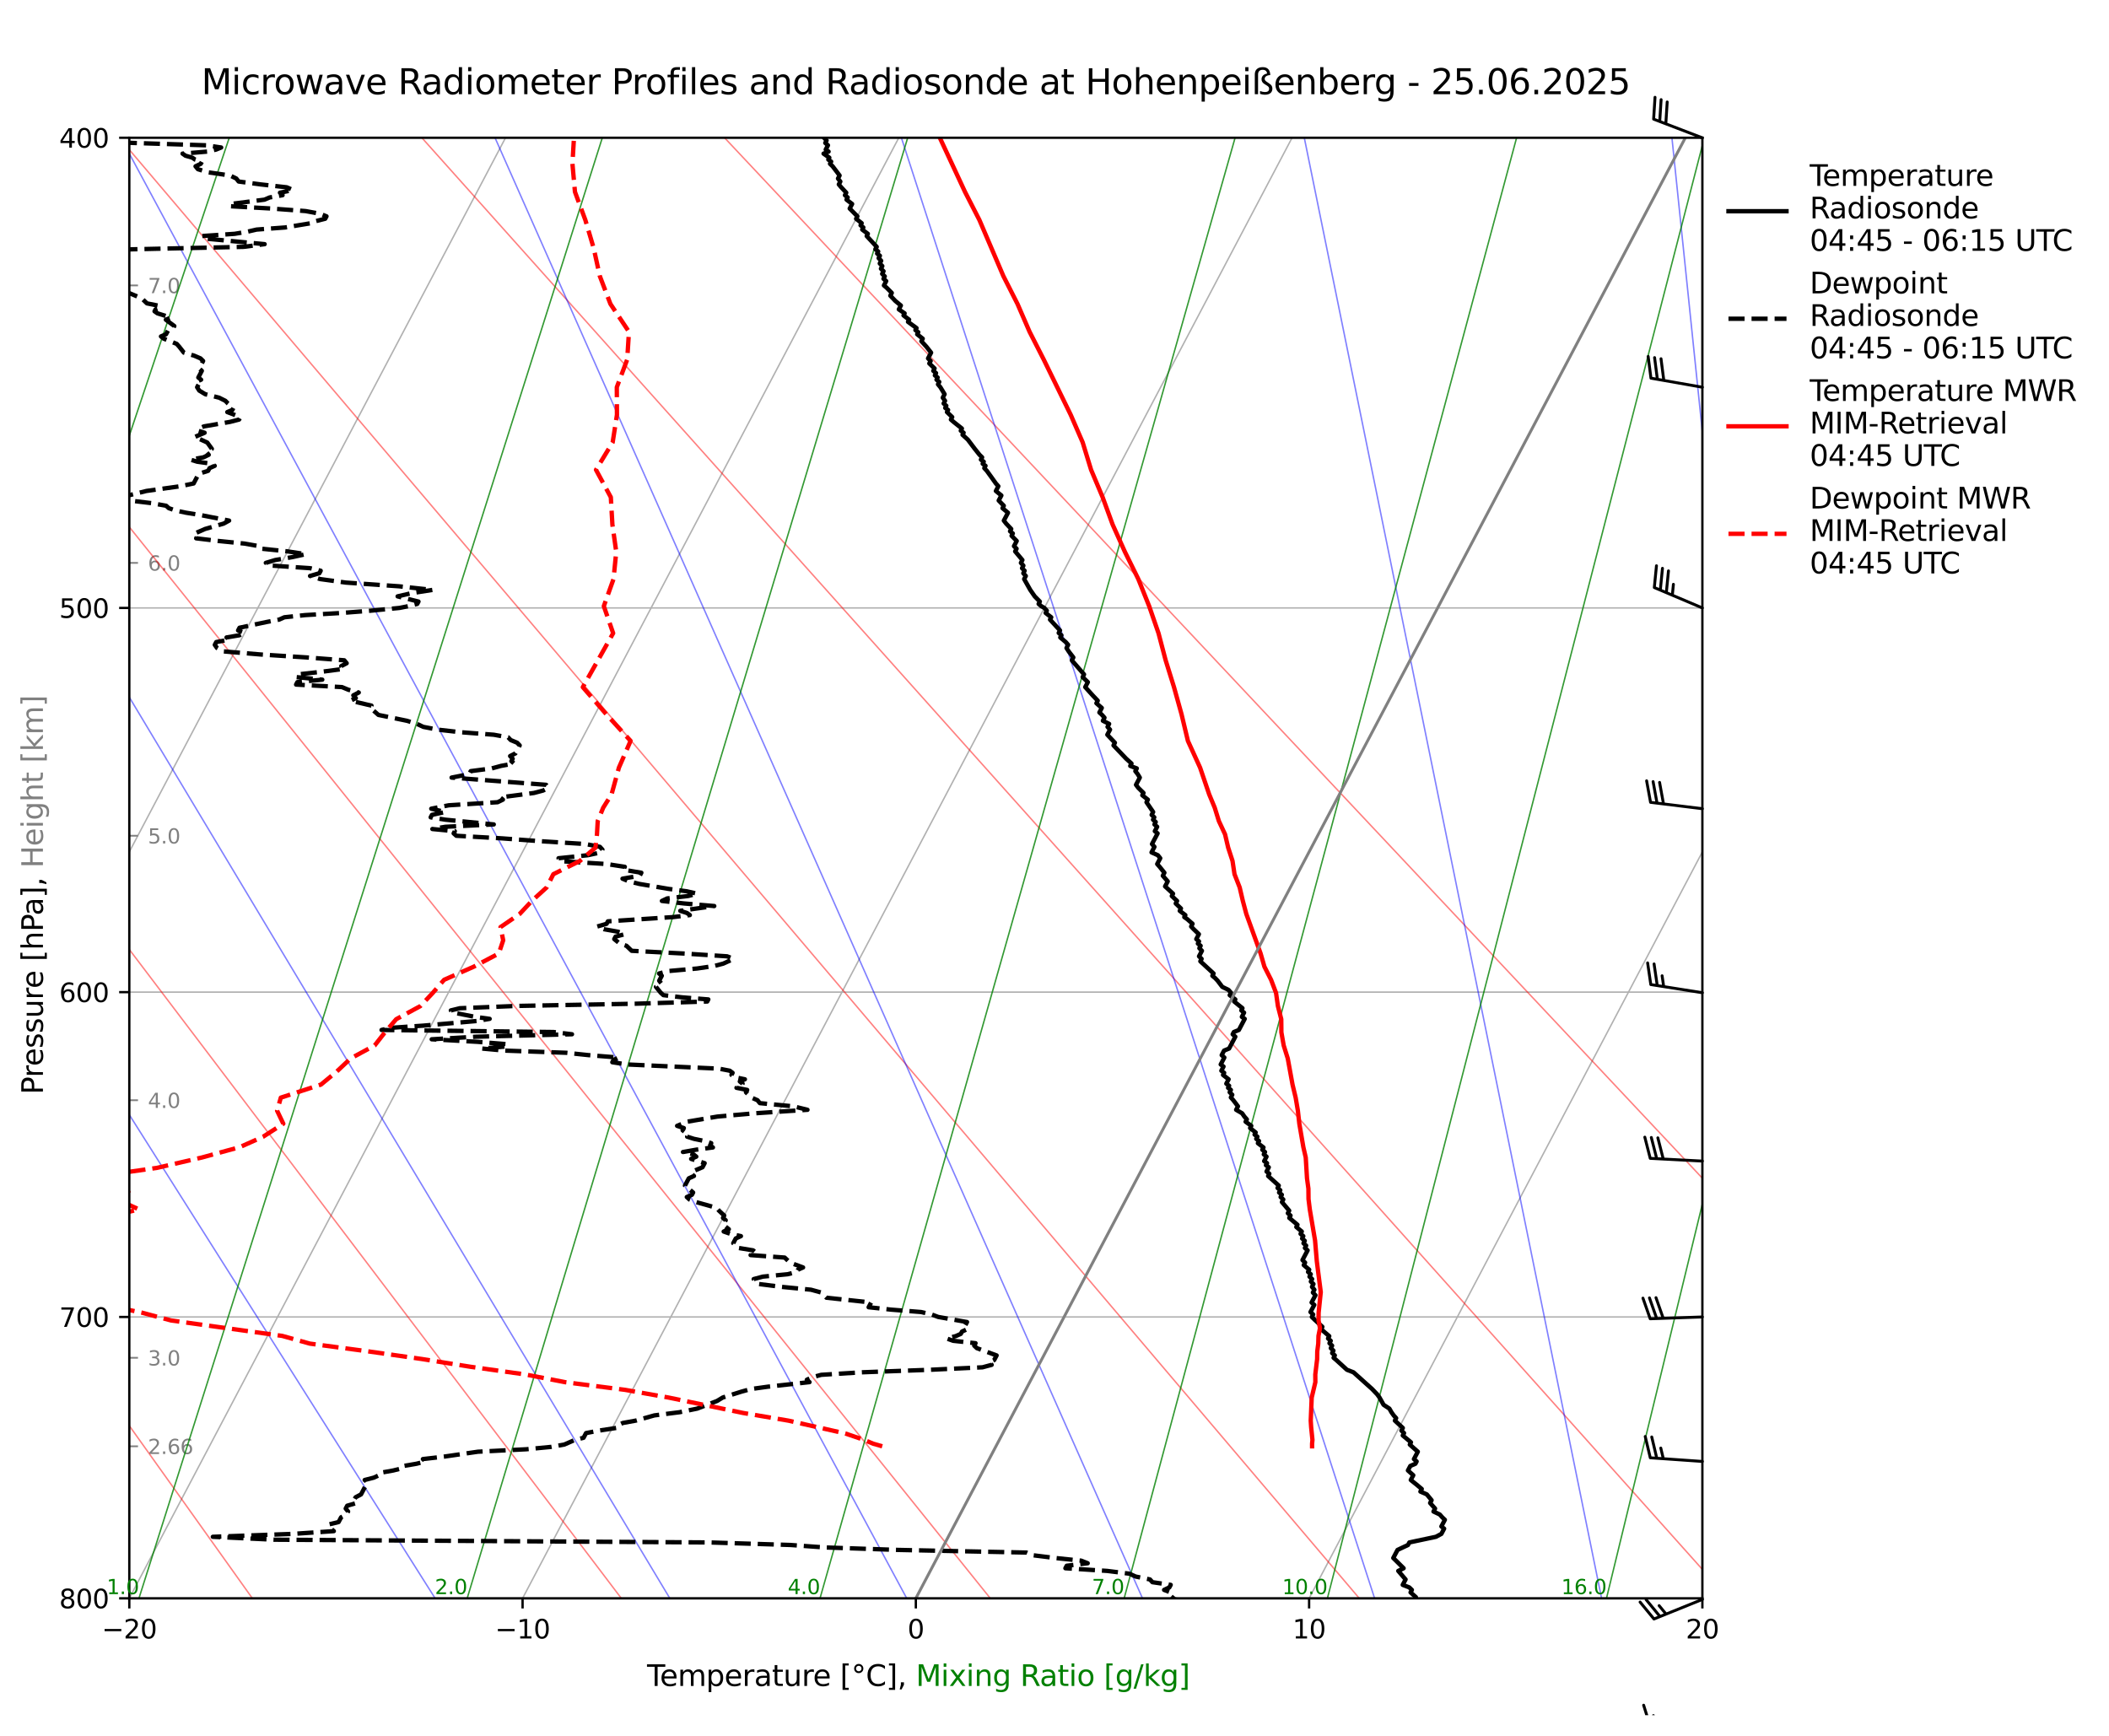 <?xml version="1.0" encoding="utf-8" standalone="no"?>
<!DOCTYPE svg PUBLIC "-//W3C//DTD SVG 1.1//EN"
  "http://www.w3.org/Graphics/SVG/1.1/DTD/svg11.dtd">
<svg xmlns:xlink="http://www.w3.org/1999/xlink" width="727.062pt" height="598.538pt" viewBox="0 0 727.062 598.538" xmlns="http://www.w3.org/2000/svg" version="1.1">
 <defs>
  <style type="text/css">*{stroke-linejoin: round; stroke-linecap: butt}</style>
 </defs>
 <g id="figure_1">
  <g id="patch_1">
   <path d="M 0 598.538 
L 727.062 598.538 
L 727.062 0 
L 0 0 
z
" style="fill: #ffffff"/>
  </g>
  <g id="axes_1">
   <g id="patch_2">
    <path d="M 44.577 551.053 
L 586.881 551.053 
L 586.881 47.485 
L 44.577 47.485 
z
" style="fill: #ffffff"/>
   </g>
   <g id="matplotlib.axis_1">
    <g id="xtick_1">
     <g id="line2d_1">
      <path d="M -1 380.213 
L 174.282 47.485 
" clip-path="url(#pe9de18bf87)" style="fill: none; stroke: #b0b0b0; stroke-width: 0.5; stroke-linecap: square"/>
     </g>
    </g>
    <g id="xtick_2">
     <g id="line2d_2">
      <path d="M 44.577 551.053 
L 309.858 47.485 
" clip-path="url(#pe9de18bf87)" style="fill: none; stroke: #b0b0b0; stroke-width: 0.5; stroke-linecap: square"/>
     </g>
     <g id="line2d_3">
      <defs>
       <path id="m7653898d1f" d="M 0 0 
L 0 3.5 
" style="stroke: #000000; stroke-width: 0.8"/>
      </defs>
      <g>
       <use xlink:href="#m7653898d1f" x="44.577" y="551.053" style="stroke: #000000; stroke-width: 0.8"/>
      </g>
     </g>
     <g id="text_1">
      <!-- −20 -->
      <g transform="translate(35.08 564.891) scale(0.09 -0.09)">
       <defs>
        <path id="DejaVuSans-2212" d="M 678 2272 
L 4684 2272 
L 4684 1741 
L 678 1741 
L 678 2272 
z
" transform="scale(0.016)"/>
        <path id="DejaVuSans-32" d="M 1228 531 
L 3431 531 
L 3431 0 
L 469 0 
L 469 531 
Q 828 903 1448 1529 
Q 2069 2156 2228 2338 
Q 2531 2678 2651 2914 
Q 2772 3150 2772 3378 
Q 2772 3750 2511 3984 
Q 2250 4219 1831 4219 
Q 1534 4219 1204 4116 
Q 875 4013 500 3803 
L 500 4441 
Q 881 4594 1212 4672 
Q 1544 4750 1819 4750 
Q 2544 4750 2975 4387 
Q 3406 4025 3406 3419 
Q 3406 3131 3298 2873 
Q 3191 2616 2906 2266 
Q 2828 2175 2409 1742 
Q 1991 1309 1228 531 
z
" transform="scale(0.016)"/>
        <path id="DejaVuSans-30" d="M 2034 4250 
Q 1547 4250 1301 3770 
Q 1056 3291 1056 2328 
Q 1056 1369 1301 889 
Q 1547 409 2034 409 
Q 2525 409 2770 889 
Q 3016 1369 3016 2328 
Q 3016 3291 2770 3770 
Q 2525 4250 2034 4250 
z
M 2034 4750 
Q 2819 4750 3233 4129 
Q 3647 3509 3647 2328 
Q 3647 1150 3233 529 
Q 2819 -91 2034 -91 
Q 1250 -91 836 529 
Q 422 1150 422 2328 
Q 422 3509 836 4129 
Q 1250 4750 2034 4750 
z
" transform="scale(0.016)"/>
       </defs>
       <use xlink:href="#DejaVuSans-2212"/>
       <use xlink:href="#DejaVuSans-32" transform="translate(83.789 0)"/>
       <use xlink:href="#DejaVuSans-30" transform="translate(147.412 0)"/>
      </g>
     </g>
    </g>
    <g id="xtick_3">
     <g id="line2d_4">
      <path d="M 180.153 551.053 
L 445.434 47.485 
" clip-path="url(#pe9de18bf87)" style="fill: none; stroke: #b0b0b0; stroke-width: 0.5; stroke-linecap: square"/>
     </g>
     <g id="line2d_5">
      <g>
       <use xlink:href="#m7653898d1f" x="180.153" y="551.053" style="stroke: #000000; stroke-width: 0.8"/>
      </g>
     </g>
     <g id="text_2">
      <!-- −10 -->
      <g transform="translate(170.656 564.891) scale(0.09 -0.09)">
       <defs>
        <path id="DejaVuSans-31" d="M 794 531 
L 1825 531 
L 1825 4091 
L 703 3866 
L 703 4441 
L 1819 4666 
L 2450 4666 
L 2450 531 
L 3481 531 
L 3481 0 
L 794 0 
L 794 531 
z
" transform="scale(0.016)"/>
       </defs>
       <use xlink:href="#DejaVuSans-2212"/>
       <use xlink:href="#DejaVuSans-31" transform="translate(83.789 0)"/>
       <use xlink:href="#DejaVuSans-30" transform="translate(147.412 0)"/>
      </g>
     </g>
    </g>
    <g id="xtick_4">
     <g id="line2d_6">
      <path d="M 315.729 551.053 
L 581.01 47.485 
" clip-path="url(#pe9de18bf87)" style="fill: none; stroke: #b0b0b0; stroke-width: 0.5; stroke-linecap: square"/>
     </g>
     <g id="line2d_7">
      <g>
       <use xlink:href="#m7653898d1f" x="315.729" y="551.053" style="stroke: #000000; stroke-width: 0.8"/>
      </g>
     </g>
     <g id="text_3">
      <!-- 0 -->
      <g transform="translate(312.866 564.891) scale(0.09 -0.09)">
       <use xlink:href="#DejaVuSans-30"/>
      </g>
     </g>
    </g>
    <g id="xtick_5">
     <g id="line2d_8">
      <path d="M 451.305 551.053 
L 716.585 47.485 
" clip-path="url(#pe9de18bf87)" style="fill: none; stroke: #b0b0b0; stroke-width: 0.5; stroke-linecap: square"/>
     </g>
     <g id="line2d_9">
      <g>
       <use xlink:href="#m7653898d1f" x="451.305" y="551.053" style="stroke: #000000; stroke-width: 0.8"/>
      </g>
     </g>
     <g id="text_4">
      <!-- 10 -->
      <g transform="translate(445.579 564.891) scale(0.09 -0.09)">
       <use xlink:href="#DejaVuSans-31"/>
       <use xlink:href="#DejaVuSans-30" transform="translate(63.623 0)"/>
      </g>
     </g>
    </g>
    <g id="xtick_6">
     <g id="line2d_10">
      <path d="M 586.881 551.053 
L 728.062 283.056 
" clip-path="url(#pe9de18bf87)" style="fill: none; stroke: #b0b0b0; stroke-width: 0.5; stroke-linecap: square"/>
     </g>
     <g id="line2d_11">
      <g>
       <use xlink:href="#m7653898d1f" x="586.881" y="551.053" style="stroke: #000000; stroke-width: 0.8"/>
      </g>
     </g>
     <g id="text_5">
      <!-- 20 -->
      <g transform="translate(581.154 564.891) scale(0.09 -0.09)">
       <use xlink:href="#DejaVuSans-32"/>
       <use xlink:href="#DejaVuSans-30" transform="translate(63.623 0)"/>
      </g>
     </g>
    </g>
   </g>
   <g id="matplotlib.axis_2">
    <g id="ytick_1">
     <g id="line2d_12">
      <path d="M 44.577 47.485 
L 586.881 47.485 
" clip-path="url(#pe9de18bf87)" style="fill: none; stroke: #b0b0b0; stroke-width: 0.5; stroke-linecap: square"/>
     </g>
     <g id="line2d_13">
      <defs>
       <path id="me6a8fa3af6" d="M 0 0 
L -3.5 0 
" style="stroke: #000000; stroke-width: 0.8"/>
      </defs>
      <g>
       <use xlink:href="#me6a8fa3af6" x="44.577" y="47.485" style="stroke: #000000; stroke-width: 0.8"/>
      </g>
     </g>
     <g id="text_6">
      <!-- 400 -->
      <g transform="translate(20.399 50.905) scale(0.09 -0.09)">
       <defs>
        <path id="DejaVuSans-34" d="M 2419 4116 
L 825 1625 
L 2419 1625 
L 2419 4116 
z
M 2253 4666 
L 3047 4666 
L 3047 1625 
L 3713 1625 
L 3713 1100 
L 3047 1100 
L 3047 0 
L 2419 0 
L 2419 1100 
L 313 1100 
L 313 1709 
L 2253 4666 
z
" transform="scale(0.016)"/>
       </defs>
       <use xlink:href="#DejaVuSans-34"/>
       <use xlink:href="#DejaVuSans-30" transform="translate(63.623 0)"/>
       <use xlink:href="#DejaVuSans-30" transform="translate(127.246 0)"/>
      </g>
     </g>
    </g>
    <g id="ytick_2">
     <g id="line2d_14">
      <path d="M 44.577 209.598 
L 586.881 209.598 
" clip-path="url(#pe9de18bf87)" style="fill: none; stroke: #b0b0b0; stroke-width: 0.5; stroke-linecap: square"/>
     </g>
     <g id="line2d_15">
      <g>
       <use xlink:href="#me6a8fa3af6" x="44.577" y="209.598" style="stroke: #000000; stroke-width: 0.8"/>
      </g>
     </g>
     <g id="text_7">
      <!-- 500 -->
      <g transform="translate(20.399 213.017) scale(0.09 -0.09)">
       <defs>
        <path id="DejaVuSans-35" d="M 691 4666 
L 3169 4666 
L 3169 4134 
L 1269 4134 
L 1269 2991 
Q 1406 3038 1543 3061 
Q 1681 3084 1819 3084 
Q 2600 3084 3056 2656 
Q 3513 2228 3513 1497 
Q 3513 744 3044 326 
Q 2575 -91 1722 -91 
Q 1428 -91 1123 -41 
Q 819 9 494 109 
L 494 744 
Q 775 591 1075 516 
Q 1375 441 1709 441 
Q 2250 441 2565 725 
Q 2881 1009 2881 1497 
Q 2881 1984 2565 2268 
Q 2250 2553 1709 2553 
Q 1456 2553 1204 2497 
Q 953 2441 691 2322 
L 691 4666 
z
" transform="scale(0.016)"/>
       </defs>
       <use xlink:href="#DejaVuSans-35"/>
       <use xlink:href="#DejaVuSans-30" transform="translate(63.623 0)"/>
       <use xlink:href="#DejaVuSans-30" transform="translate(127.246 0)"/>
      </g>
     </g>
    </g>
    <g id="ytick_3">
     <g id="line2d_16">
      <path d="M 44.577 342.053 
L 586.881 342.053 
" clip-path="url(#pe9de18bf87)" style="fill: none; stroke: #b0b0b0; stroke-width: 0.5; stroke-linecap: square"/>
     </g>
     <g id="line2d_17">
      <g>
       <use xlink:href="#me6a8fa3af6" x="44.577" y="342.053" style="stroke: #000000; stroke-width: 0.8"/>
      </g>
     </g>
     <g id="text_8">
      <!-- 600 -->
      <g transform="translate(20.399 345.473) scale(0.09 -0.09)">
       <defs>
        <path id="DejaVuSans-36" d="M 2113 2584 
Q 1688 2584 1439 2293 
Q 1191 2003 1191 1497 
Q 1191 994 1439 701 
Q 1688 409 2113 409 
Q 2538 409 2786 701 
Q 3034 994 3034 1497 
Q 3034 2003 2786 2293 
Q 2538 2584 2113 2584 
z
M 3366 4563 
L 3366 3988 
Q 3128 4100 2886 4159 
Q 2644 4219 2406 4219 
Q 1781 4219 1451 3797 
Q 1122 3375 1075 2522 
Q 1259 2794 1537 2939 
Q 1816 3084 2150 3084 
Q 2853 3084 3261 2657 
Q 3669 2231 3669 1497 
Q 3669 778 3244 343 
Q 2819 -91 2113 -91 
Q 1303 -91 875 529 
Q 447 1150 447 2328 
Q 447 3434 972 4092 
Q 1497 4750 2381 4750 
Q 2619 4750 2861 4703 
Q 3103 4656 3366 4563 
z
" transform="scale(0.016)"/>
       </defs>
       <use xlink:href="#DejaVuSans-36"/>
       <use xlink:href="#DejaVuSans-30" transform="translate(63.623 0)"/>
       <use xlink:href="#DejaVuSans-30" transform="translate(127.246 0)"/>
      </g>
     </g>
    </g>
    <g id="ytick_4">
     <g id="line2d_18">
      <path d="M 44.577 454.043 
L 586.881 454.043 
" clip-path="url(#pe9de18bf87)" style="fill: none; stroke: #b0b0b0; stroke-width: 0.5; stroke-linecap: square"/>
     </g>
     <g id="line2d_19">
      <g>
       <use xlink:href="#me6a8fa3af6" x="44.577" y="454.043" style="stroke: #000000; stroke-width: 0.8"/>
      </g>
     </g>
     <g id="text_9">
      <!-- 700 -->
      <g transform="translate(20.399 457.462) scale(0.09 -0.09)">
       <defs>
        <path id="DejaVuSans-37" d="M 525 4666 
L 3525 4666 
L 3525 4397 
L 1831 0 
L 1172 0 
L 2766 4134 
L 525 4134 
L 525 4666 
z
" transform="scale(0.016)"/>
       </defs>
       <use xlink:href="#DejaVuSans-37"/>
       <use xlink:href="#DejaVuSans-30" transform="translate(63.623 0)"/>
       <use xlink:href="#DejaVuSans-30" transform="translate(127.246 0)"/>
      </g>
     </g>
    </g>
    <g id="ytick_5">
     <g id="line2d_20">
      <path d="M 44.577 551.053 
L 586.881 551.053 
" clip-path="url(#pe9de18bf87)" style="fill: none; stroke: #b0b0b0; stroke-width: 0.5; stroke-linecap: square"/>
     </g>
     <g id="line2d_21">
      <g>
       <use xlink:href="#me6a8fa3af6" x="44.577" y="551.053" style="stroke: #000000; stroke-width: 0.8"/>
      </g>
     </g>
     <g id="text_10">
      <!-- 800 -->
      <g transform="translate(20.399 554.472) scale(0.09 -0.09)">
       <defs>
        <path id="DejaVuSans-38" d="M 2034 2216 
Q 1584 2216 1326 1975 
Q 1069 1734 1069 1313 
Q 1069 891 1326 650 
Q 1584 409 2034 409 
Q 2484 409 2743 651 
Q 3003 894 3003 1313 
Q 3003 1734 2745 1975 
Q 2488 2216 2034 2216 
z
M 1403 2484 
Q 997 2584 770 2862 
Q 544 3141 544 3541 
Q 544 4100 942 4425 
Q 1341 4750 2034 4750 
Q 2731 4750 3128 4425 
Q 3525 4100 3525 3541 
Q 3525 3141 3298 2862 
Q 3072 2584 2669 2484 
Q 3125 2378 3379 2068 
Q 3634 1759 3634 1313 
Q 3634 634 3220 271 
Q 2806 -91 2034 -91 
Q 1263 -91 848 271 
Q 434 634 434 1313 
Q 434 1759 690 2068 
Q 947 2378 1403 2484 
z
M 1172 3481 
Q 1172 3119 1398 2916 
Q 1625 2713 2034 2713 
Q 2441 2713 2670 2916 
Q 2900 3119 2900 3481 
Q 2900 3844 2670 4047 
Q 2441 4250 2034 4250 
Q 1625 4250 1398 4047 
Q 1172 3844 1172 3481 
z
" transform="scale(0.016)"/>
       </defs>
       <use xlink:href="#DejaVuSans-38"/>
       <use xlink:href="#DejaVuSans-30" transform="translate(63.623 0)"/>
       <use xlink:href="#DejaVuSans-30" transform="translate(127.246 0)"/>
      </g>
     </g>
    </g>
    <g id="ytick_6">
     <g id="line2d_22">
      <defs>
       <path id="m06561221be" d="M 0 0 
L 3 0 
" style="stroke: #808080; stroke-width: 0.6"/>
      </defs>
      <g>
       <use xlink:href="#m06561221be" x="44.577" y="498.632" style="fill: #808080; stroke: #808080; stroke-width: 0.6"/>
      </g>
     </g>
     <g id="text_11">
      <!--  2.66 -->
      <g style="fill: #808080" transform="translate(48.767 501.291) scale(0.07 -0.07)">
       <defs>
        <path id="DejaVuSans-20" transform="scale(0.016)"/>
        <path id="DejaVuSans-2e" d="M 684 794 
L 1344 794 
L 1344 0 
L 684 0 
L 684 794 
z
" transform="scale(0.016)"/>
       </defs>
       <use xlink:href="#DejaVuSans-20"/>
       <use xlink:href="#DejaVuSans-32" transform="translate(31.787 0)"/>
       <use xlink:href="#DejaVuSans-2e" transform="translate(95.41 0)"/>
       <use xlink:href="#DejaVuSans-36" transform="translate(127.197 0)"/>
       <use xlink:href="#DejaVuSans-36" transform="translate(190.82 0)"/>
      </g>
     </g>
    </g>
    <g id="ytick_7">
     <g id="line2d_23">
      <g>
       <use xlink:href="#m06561221be" x="44.577" y="468.114" style="fill: #808080; stroke: #808080; stroke-width: 0.6"/>
      </g>
     </g>
     <g id="text_12">
      <!-- 3.0   -->
      <g style="fill: #808080" transform="translate(50.996 470.773) scale(0.07 -0.07)">
       <defs>
        <path id="DejaVuSans-33" d="M 2597 2516 
Q 3050 2419 3304 2112 
Q 3559 1806 3559 1356 
Q 3559 666 3084 287 
Q 2609 -91 1734 -91 
Q 1441 -91 1130 -33 
Q 819 25 488 141 
L 488 750 
Q 750 597 1062 519 
Q 1375 441 1716 441 
Q 2309 441 2620 675 
Q 2931 909 2931 1356 
Q 2931 1769 2642 2001 
Q 2353 2234 1838 2234 
L 1294 2234 
L 1294 2753 
L 1863 2753 
Q 2328 2753 2575 2939 
Q 2822 3125 2822 3475 
Q 2822 3834 2567 4026 
Q 2313 4219 1838 4219 
Q 1578 4219 1281 4162 
Q 984 4106 628 3988 
L 628 4550 
Q 988 4650 1302 4700 
Q 1616 4750 1894 4750 
Q 2613 4750 3031 4423 
Q 3450 4097 3450 3541 
Q 3450 3153 3228 2886 
Q 3006 2619 2597 2516 
z
" transform="scale(0.016)"/>
       </defs>
       <use xlink:href="#DejaVuSans-33"/>
       <use xlink:href="#DejaVuSans-2e" transform="translate(63.623 0)"/>
       <use xlink:href="#DejaVuSans-30" transform="translate(95.41 0)"/>
       <use xlink:href="#DejaVuSans-20" transform="translate(159.033 0)"/>
       <use xlink:href="#DejaVuSans-20" transform="translate(190.82 0)"/>
      </g>
     </g>
    </g>
    <g id="ytick_8">
     <g id="line2d_24">
      <g>
       <use xlink:href="#m06561221be" x="44.577" y="379.319" style="fill: #808080; stroke: #808080; stroke-width: 0.6"/>
      </g>
     </g>
     <g id="text_13">
      <!-- 4.0   -->
      <g style="fill: #808080" transform="translate(50.996 381.978) scale(0.07 -0.07)">
       <use xlink:href="#DejaVuSans-34"/>
       <use xlink:href="#DejaVuSans-2e" transform="translate(63.623 0)"/>
       <use xlink:href="#DejaVuSans-30" transform="translate(95.41 0)"/>
       <use xlink:href="#DejaVuSans-20" transform="translate(159.033 0)"/>
       <use xlink:href="#DejaVuSans-20" transform="translate(190.82 0)"/>
      </g>
     </g>
    </g>
    <g id="ytick_9">
     <g id="line2d_25">
      <g>
       <use xlink:href="#m06561221be" x="44.577" y="288.146" style="fill: #808080; stroke: #808080; stroke-width: 0.6"/>
      </g>
     </g>
     <g id="text_14">
      <!-- 5.0   -->
      <g style="fill: #808080" transform="translate(50.996 290.805) scale(0.07 -0.07)">
       <use xlink:href="#DejaVuSans-35"/>
       <use xlink:href="#DejaVuSans-2e" transform="translate(63.623 0)"/>
       <use xlink:href="#DejaVuSans-30" transform="translate(95.41 0)"/>
       <use xlink:href="#DejaVuSans-20" transform="translate(159.033 0)"/>
       <use xlink:href="#DejaVuSans-20" transform="translate(190.82 0)"/>
      </g>
     </g>
    </g>
    <g id="ytick_10">
     <g id="line2d_26">
      <g>
       <use xlink:href="#m06561221be" x="44.577" y="194.06" style="fill: #808080; stroke: #808080; stroke-width: 0.6"/>
      </g>
     </g>
     <g id="text_15">
      <!-- 6.0   -->
      <g style="fill: #808080" transform="translate(50.996 196.72) scale(0.07 -0.07)">
       <use xlink:href="#DejaVuSans-36"/>
       <use xlink:href="#DejaVuSans-2e" transform="translate(63.623 0)"/>
       <use xlink:href="#DejaVuSans-30" transform="translate(95.41 0)"/>
       <use xlink:href="#DejaVuSans-20" transform="translate(159.033 0)"/>
       <use xlink:href="#DejaVuSans-20" transform="translate(190.82 0)"/>
      </g>
     </g>
    </g>
    <g id="ytick_11">
     <g id="line2d_27">
      <g>
       <use xlink:href="#m06561221be" x="44.577" y="98.402" style="fill: #808080; stroke: #808080; stroke-width: 0.6"/>
      </g>
     </g>
     <g id="text_16">
      <!-- 7.0   -->
      <g style="fill: #808080" transform="translate(50.996 101.062) scale(0.07 -0.07)">
       <use xlink:href="#DejaVuSans-37"/>
       <use xlink:href="#DejaVuSans-2e" transform="translate(63.623 0)"/>
       <use xlink:href="#DejaVuSans-30" transform="translate(95.41 0)"/>
       <use xlink:href="#DejaVuSans-20" transform="translate(159.033 0)"/>
       <use xlink:href="#DejaVuSans-20" transform="translate(190.82 0)"/>
      </g>
     </g>
    </g>
   </g>
   <g id="LineCollection_1">
    <path clip-path="url(#pe9de18bf87)" style="fill: none; stroke: #ff0000; stroke-opacity: 0.5; stroke-width: 0.5"/>
    <path clip-path="url(#pe9de18bf87)" style="fill: none; stroke: #ff0000; stroke-opacity: 0.5; stroke-width: 0.5"/>
    <path clip-path="url(#pe9de18bf87)" style="fill: none; stroke: #ff0000; stroke-opacity: 0.5; stroke-width: 0.5"/>
    <path clip-path="url(#pe9de18bf87)" style="fill: none; stroke: #ff0000; stroke-opacity: 0.5; stroke-width: 0.5"/>
    <path d="M 86.996 551.053 
L -1 427.611 
" clip-path="url(#pe9de18bf87)" style="fill: none; stroke: #ff0000; stroke-opacity: 0.5; stroke-width: 0.5"/>
    <path d="M 214.198 551.053 
L -1 267.238 
" clip-path="url(#pe9de18bf87)" style="fill: none; stroke: #ff0000; stroke-opacity: 0.5; stroke-width: 0.5"/>
    <path d="M 341.4 551.053 
L -1 124.98 
" clip-path="url(#pe9de18bf87)" style="fill: none; stroke: #ff0000; stroke-opacity: 0.5; stroke-width: 0.5"/>
    <path d="M 468.602 551.053 
L 41.073 47.485 
" clip-path="url(#pe9de18bf87)" style="fill: none; stroke: #ff0000; stroke-opacity: 0.5; stroke-width: 0.5"/>
    <path d="M 595.804 551.053 
L 145.421 47.485 
" clip-path="url(#pe9de18bf87)" style="fill: none; stroke: #ff0000; stroke-opacity: 0.5; stroke-width: 0.5"/>
    <path d="M 723.006 551.053 
L 249.769 47.485 
" clip-path="url(#pe9de18bf87)" style="fill: none; stroke: #ff0000; stroke-opacity: 0.5; stroke-width: 0.5"/>
   </g>
   <g id="LineCollection_2">
    <path clip-path="url(#pe9de18bf87)" style="fill: none; stroke: #0000ff; stroke-opacity: 0.5; stroke-width: 0.5"/>
    <path clip-path="url(#pe9de18bf87)" style="fill: none; stroke: #0000ff; stroke-opacity: 0.5; stroke-width: 0.5"/>
    <path clip-path="url(#pe9de18bf87)" style="fill: none; stroke: #0000ff; stroke-opacity: 0.5; stroke-width: 0.5"/>
    <path clip-path="url(#pe9de18bf87)" style="fill: none; stroke: #0000ff; stroke-opacity: 0.5; stroke-width: 0.5"/>
    <path d="M 150.009 551.053 
L -1 312.264 
" clip-path="url(#pe9de18bf87)" style="fill: none; stroke: #0000ff; stroke-opacity: 0.5; stroke-width: 0.5"/>
    <path d="M 230.922 551.053 
L -1 164.386 
" clip-path="url(#pe9de18bf87)" style="fill: none; stroke: #0000ff; stroke-opacity: 0.5; stroke-width: 0.5"/>
    <path d="M 312.587 551.053 
L 41.634 47.485 
" clip-path="url(#pe9de18bf87)" style="fill: none; stroke: #0000ff; stroke-opacity: 0.5; stroke-width: 0.5"/>
    <path d="M 393.871 551.053 
L 170.647 47.485 
" clip-path="url(#pe9de18bf87)" style="fill: none; stroke: #0000ff; stroke-opacity: 0.5; stroke-width: 0.5"/>
    <path d="M 473.884 551.053 
L 310.741 47.485 
" clip-path="url(#pe9de18bf87)" style="fill: none; stroke: #0000ff; stroke-opacity: 0.5; stroke-width: 0.5"/>
    <path d="M 552.135 551.053 
L 449.644 47.485 
" clip-path="url(#pe9de18bf87)" style="fill: none; stroke: #0000ff; stroke-opacity: 0.5; stroke-width: 0.5"/>
    <path d="M 628.494 551.053 
L 576.384 47.485 
" clip-path="url(#pe9de18bf87)" style="fill: none; stroke: #0000ff; stroke-opacity: 0.5; stroke-width: 0.5"/>
    <path d="M 703.061 551.053 
L 688.121 47.485 
" clip-path="url(#pe9de18bf87)" style="fill: none; stroke: #0000ff; stroke-opacity: 0.5; stroke-width: 0.5"/>
    <path clip-path="url(#pe9de18bf87)" style="fill: none; stroke: #0000ff; stroke-opacity: 0.5; stroke-width: 0.5"/>
    <path clip-path="url(#pe9de18bf87)" style="fill: none; stroke: #0000ff; stroke-opacity: 0.5; stroke-width: 0.5"/>
    <path clip-path="url(#pe9de18bf87)" style="fill: none; stroke: #0000ff; stroke-opacity: 0.5; stroke-width: 0.5"/>
   </g>
   <g id="LineCollection_3">
    <path clip-path="url(#pe9de18bf87)" style="fill: none; stroke: #008000; stroke-opacity: 0.8; stroke-width: 0.5"/>
    <path clip-path="url(#pe9de18bf87)" style="fill: none; stroke: #008000; stroke-opacity: 0.8; stroke-width: 0.5"/>
    <path d="M -1 286.022 
L 79.038 47.485 
" clip-path="url(#pe9de18bf87)" style="fill: none; stroke: #008000; stroke-opacity: 0.8; stroke-width: 0.5"/>
    <path d="M 47.9 551.053 
L 207.645 47.485 
" clip-path="url(#pe9de18bf87)" style="fill: none; stroke: #008000; stroke-opacity: 0.8; stroke-width: 0.5"/>
    <path d="M 161.057 551.053 
L 312.928 47.485 
" clip-path="url(#pe9de18bf87)" style="fill: none; stroke: #008000; stroke-opacity: 0.8; stroke-width: 0.5"/>
    <path d="M 282.69 551.053 
L 425.794 47.485 
" clip-path="url(#pe9de18bf87)" style="fill: none; stroke: #008000; stroke-opacity: 0.8; stroke-width: 0.5"/>
    <path d="M 387.544 551.053 
L 522.839 47.485 
" clip-path="url(#pe9de18bf87)" style="fill: none; stroke: #008000; stroke-opacity: 0.8; stroke-width: 0.5"/>
    <path d="M 457.61 551.053 
L 587.557 47.485 
" clip-path="url(#pe9de18bf87)" style="fill: none; stroke: #008000; stroke-opacity: 0.8; stroke-width: 0.5"/>
    <path d="M 553.825 551.053 
L 676.26 47.485 
" clip-path="url(#pe9de18bf87)" style="fill: none; stroke: #008000; stroke-opacity: 0.8; stroke-width: 0.5"/>
    <path d="M 640.284 551.053 
L 728.062 168.413 
" clip-path="url(#pe9de18bf87)" style="fill: none; stroke: #008000; stroke-opacity: 0.8; stroke-width: 0.5"/>
    <path d="M 703.426 551.053 
L 728.062 438.649 
" clip-path="url(#pe9de18bf87)" style="fill: none; stroke: #008000; stroke-opacity: 0.8; stroke-width: 0.5"/>
   </g>
   <g id="line2d_28">
    <path d="M 508.868 599.538 
L 507.701 598.413 
L 506.039 596.42 
L 505.228 595.387 
L 505.381 595.096 
L 504.408 594.369 
L 505.442 592.408 
L 504.574 591.48 
L 505.535 589.657 
L 507.412 588.666 
L 513.964 586.525 
L 515.036 584.489 
L 516.899 583.526 
L 516.024 582.614 
L 516.482 581.744 
L 515.567 580.907 
L 515.999 580.088 
L 514.199 578.358 
L 512.424 576.58 
L 510.484 575.115 
L 509.485 574.438 
L 509.888 573.672 
L 508.996 572.792 
L 506.796 571.821 
L 505.099 569.895 
L 503.265 568.23 
L 501.391 566.64 
L 501.822 565.822 
L 499.112 563.246 
L 496.52 560.445 
L 494.621 558.902 
L 494.986 558.21 
L 492.1 555.967 
L 492.495 555.218 
L 487.709 551.434 
L 488.121 550.653 
L 486.277 549.007 
L 486.728 548.15 
L 485.829 547.283 
L 483.579 546.407 
L 484.563 544.54 
L 482.043 541.602 
L 483.884 540.681 
L 480.324 537.144 
L 481.79 534.362 
L 485.398 532.66 
L 485.86 531.784 
L 495.017 529.841 
L 496.905 528.831 
L 497.854 527.031 
L 496.904 526.261 
L 498.108 523.974 
L 497.205 523.115 
L 496.356 522.152 
L 494.188 521.121 
L 494.727 520.099 
L 493.025 518.182 
L 493.531 517.222 
L 491.878 515.211 
L 489.675 514.247 
L 490.143 513.358 
L 488.264 511.778 
L 486.356 510.253 
L 487.217 508.618 
L 485.374 506.97 
L 486.193 505.414 
L 487.952 504.65 
L 488.37 503.856 
L 487.443 503.041 
L 488.78 500.505 
L 486.012 498.038 
L 486.419 497.265 
L 483.595 494.905 
L 484.03 494.08 
L 483.129 493.215 
L 483.606 492.31 
L 480.874 489.775 
L 481.317 488.935 
L 480.462 487.985 
L 479.686 486.885 
L 478.984 485.644 
L 476.969 484.321 
L 475.576 481.818 
L 474.789 480.738 
L 473.043 478.905 
L 466.598 473.125 
L 464.345 472.255 
L 460.685 468.908 
L 459.747 468.114 
L 460.171 467.309 
L 459.245 466.494 
L 459.686 465.657 
L 458.783 464.798 
L 459.236 463.939 
L 458.328 463.088 
L 458.76 462.268 
L 457.831 461.457 
L 458.248 460.665 
L 455.446 458.265 
L 455.875 457.45 
L 453.138 454.925 
L 452.247 454.043 
L 452.695 453.191 
L 451.783 452.349 
L 453.084 449.88 
L 452.163 449.055 
L 453.481 446.553 
L 452.612 445.629 
L 453.126 444.652 
L 452.297 443.653 
L 452.802 442.694 
L 451.902 441.829 
L 452.347 440.984 
L 451.437 440.139 
L 451.872 439.313 
L 450.935 438.518 
L 451.337 437.754 
L 449.465 436.161 
L 449.92 435.298 
L 449.024 434.425 
L 450.786 431.08 
L 449.86 430.265 
L 450.289 429.45 
L 449.369 428.622 
L 449.806 427.794 
L 448.881 426.976 
L 449.301 426.178 
L 448.36 425.391 
L 448.781 424.591 
L 446.896 423.023 
L 447.296 422.264 
L 444.476 419.897 
L 444.9 419.091 
L 443.975 418.274 
L 444.44 417.39 
L 441.935 414.426 
L 442.403 413.538 
L 441.486 412.703 
L 441.903 411.912 
L 440.953 411.142 
L 441.365 410.36 
L 440.428 409.566 
L 440.852 408.76 
L 437.179 405.438 
L 437.589 404.661 
L 436.631 403.905 
L 437.405 402.436 
L 436.425 401.722 
L 436.795 401.019 
L 435.816 400.305 
L 436.624 398.772 
L 435.681 397.988 
L 436.107 397.18 
L 435.171 396.383 
L 435.579 395.607 
L 433.645 394.132 
L 434.037 393.388 
L 433.08 392.632 
L 433.473 391.886 
L 432.504 391.15 
L 432.88 390.437 
L 430.969 388.918 
L 431.37 388.157 
L 429.413 386.723 
L 429.839 385.915 
L 428.988 384.956 
L 428.222 383.837 
L 426.15 382.624 
L 426.778 381.432 
L 425.179 379.319 
L 424.327 378.364 
L 424.813 377.442 
L 423.919 376.565 
L 424.339 375.767 
L 423.367 375.039 
L 423.733 374.344 
L 422.762 373.614 
L 423.556 372.106 
L 421.635 370.605 
L 422.022 369.871 
L 421.047 369.149 
L 421.803 367.712 
L 420.83 366.987 
L 422.083 364.608 
L 421.166 363.775 
L 421.991 362.21 
L 423.719 361.503 
L 425.867 357.425 
L 424.955 356.582 
L 425.362 355.811 
L 427.093 355.097 
L 429.11 351.27 
L 428.119 350.576 
L 428.883 349.126 
L 427.932 348.359 
L 428.33 347.602 
L 425.48 345.291 
L 425.862 344.568 
L 423.926 343.094 
L 424.366 342.259 
L 423.521 341.29 
L 421.365 340.235 
L 419.768 338.12 
L 418.894 337.206 
L 417.955 336.413 
L 418.367 335.632 
L 413.808 331.418 
L 414.242 330.594 
L 413.353 329.708 
L 414.354 327.809 
L 413.473 326.907 
L 413.91 326.078 
L 412.959 325.31 
L 413.351 324.566 
L 412.413 323.772 
L 413.304 322.081 
L 411.505 320.349 
L 410.636 319.426 
L 411.123 318.501 
L 409.269 316.873 
L 408.276 316.183 
L 408.64 315.493 
L 406.704 314.022 
L 407.128 313.216 
L 405.327 311.488 
L 405.786 310.616 
L 403.968 308.92 
L 404.396 308.108 
L 401.654 305.592 
L 402.561 303.871 
L 400.872 301.929 
L 401.419 300.891 
L 399.782 298.851 
L 398.934 297.887 
L 399.987 295.889 
L 399.175 294.857 
L 396.981 293.874 
L 397.984 291.969 
L 397.142 290.996 
L 399.076 287.323 
L 398.119 286.566 
L 398.919 285.048 
L 397.991 284.236 
L 398.427 283.409 
L 397.5 282.595 
L 397.929 281.78 
L 397.017 280.937 
L 397.538 279.949 
L 395.247 276.578 
L 395.715 275.69 
L 393.801 274.176 
L 394.214 273.391 
L 392.429 271.632 
L 391.629 270.577 
L 392.94 268.088 
L 392.214 266.894 
L 391.403 265.859 
L 391.899 264.917 
L 389.642 264.055 
L 390.075 263.232 
L 388.239 261.571 
L 383.877 256.984 
L 384.357 256.071 
L 381.743 253.313 
L 382.674 251.546 
L 381.817 250.599 
L 382.36 249.568 
L 380.214 248.495 
L 380.766 247.447 
L 379.919 246.481 
L 379.007 245.638 
L 379.831 244.074 
L 377.975 242.451 
L 378.436 241.576 
L 376.693 239.738 
L 374.126 236.889 
L 375.027 235.18 
L 373.233 233.438 
L 373.714 232.524 
L 369.503 227.65 
L 370.026 226.658 
L 368.415 224.568 
L 367.667 223.414 
L 368.246 222.316 
L 367.394 221.359 
L 365.52 219.77 
L 365.92 219.01 
L 364.98 218.221 
L 365.434 217.359 
L 361.985 213.612 
L 362.404 212.816 
L 360.478 211.325 
L 360.883 210.556 
L 360.032 209.598 
L 358.991 209.002 
L 358.056 208.202 
L 358.478 207.401 
L 356.712 205.606 
L 355.173 203.382 
L 353.071 199.65 
L 353.638 198.574 
L 352.78 197.629 
L 353.232 196.772 
L 352.336 195.899 
L 352.804 195.01 
L 351.949 194.06 
L 352.465 193.08 
L 349.967 190.101 
L 350.455 189.175 
L 349.564 188.293 
L 350.503 186.51 
L 348.733 184.723 
L 349.161 183.911 
L 348.202 183.158 
L 348.615 182.374 
L 346.874 180.531 
L 346.068 179.487 
L 347.499 176.771 
L 345.613 175.203 
L 346.055 174.365 
L 344.293 172.563 
L 345.212 170.818 
L 343.317 169.268 
L 344.176 167.638 
L 343.323 166.683 
L 341.766 164.491 
L 340.197 162.323 
L 339.331 161.392 
L 339.749 160.6 
L 338.77 159.885 
L 339.139 159.184 
L 338.161 158.468 
L 338.58 157.672 
L 337.685 156.798 
L 336.053 154.748 
L 333.657 151.576 
L 331.825 149.906 
L 332.199 149.195 
L 331.218 148.484 
L 331.61 147.741 
L 328.744 145.459 
L 327.815 144.65 
L 328.267 143.791 
L 326.462 142.071 
L 326.849 141.337 
L 325.863 140.635 
L 326.242 139.915 
L 325.316 139.099 
L 325.797 138.186 
L 325.008 137.111 
L 325.643 135.906 
L 324.195 133.506 
L 323.367 132.505 
L 323.81 131.664 
L 322.855 130.904 
L 323.247 130.158 
L 322.285 129.413 
L 322.695 128.633 
L 321.75 127.853 
L 322.187 127.023 
L 320.377 125.312 
L 320.833 124.447 
L 319.942 123.564 
L 320.986 121.582 
L 319.365 119.513 
L 317.643 117.635 
L 318.103 116.761 
L 316.193 115.24 
L 316.568 114.528 
L 315.588 113.816 
L 315.963 113.103 
L 313.025 110.959 
L 313.411 110.226 
L 311.482 108.742 
L 311.86 108.024 
L 309.862 106.669 
L 310.568 105.329 
L 308.679 103.767 
L 306.934 101.933 
L 307.432 100.988 
L 305.664 99.198 
L 304.727 98.402 
L 305.513 96.911 
L 304.577 96.113 
L 305.016 95.28 
L 304.117 94.412 
L 304.593 93.509 
L 303.696 92.639 
L 304.172 91.734 
L 303.294 90.828 
L 303.781 89.903 
L 302.904 88.995 
L 303.338 88.171 
L 302.381 87.415 
L 302.752 86.709 
L 301.795 85.952 
L 302.24 85.107 
L 298.785 81.373 
L 299.187 80.61 
L 297.244 79.15 
L 297.629 78.42 
L 296.667 77.671 
L 297.053 76.939 
L 295.142 75.42 
L 295.584 74.581 
L 292.93 71.899 
L 293.763 70.316 
L 291.831 68.836 
L 292.231 68.077 
L 291.285 67.3 
L 291.741 66.434 
L 290.01 64.573 
L 289.178 63.579 
L 289.702 62.584 
L 288.89 61.551 
L 289.444 60.5 
L 287.044 57.335 
L 286.142 56.474 
L 286.539 55.721 
L 285.552 55.02 
L 285.903 54.355 
L 283.922 52.968 
L 285.648 52.265 
L 284.663 51.56 
L 285.435 50.096 
L 284.508 49.281 
L 284.957 48.429 
L 283.231 46.559 
L 281.555 44.592 
L 282.017 43.716 
L 281.065 42.949 
L 281.807 41.54 
L 279.82 40.166 
L 280.197 39.45 
L 276.315 36.524 
L 277.084 35.066 
L 276.127 34.308 
L 273.835 33.512 
L 272.938 32.641 
L 273.446 31.677 
L 271.959 29.353 
L 270.485 27.003 
L 269.641 26.031 
L 268.739 25.17 
L 269.174 24.345 
L 267.312 22.731 
L 268.175 21.094 
L 265.92 20.227 
L 266.407 19.303 
L 264.771 17.261 
L 263.228 15.042 
L 263.819 13.921 
L 262.242 11.768 
L 262.745 10.814 
L 261.812 10.011 
L 262.205 9.265 
L 261.212 8.575 
L 261.556 7.923 
L 260.543 7.271 
L 261.242 5.945 
L 260.261 5.233 
L 260.647 4.501 
L 258.748 2.958 
L 259.583 1.373 
L 257.719 -0.235 
L 258.122 -1 
L 258.122 -1 
" clip-path="url(#pe9de18bf87)" style="fill: none; stroke: #000000; stroke-width: 1.5; stroke-linecap: square"/>
   </g>
   <g id="line2d_29">
    <path d="M 428.474 599.538 
L 429.578 597.443 
L 428.761 596.42 
L 426.594 595.387 
L 427.13 594.369 
L 424.941 593.376 
L 424.096 592.408 
L 424.584 591.48 
L 422.348 590.578 
L 421.478 589.657 
L 419.288 588.666 
L 413.069 587.605 
L 409.57 586.525 
L 408.762 585.486 
L 409.287 584.489 
L 404.852 582.614 
L 403.954 581.744 
L 405.751 580.907 
L 407.094 578.358 
L 405.319 576.58 
L 406.447 574.438 
L 410.026 572.792 
L 407.485 569.895 
L 410.067 564.994 
L 409.162 564.138 
L 409.632 563.246 
L 408.77 562.308 
L 409.275 561.35 
L 407.47 559.629 
L 408.218 558.21 
L 409.952 557.49 
L 410.755 555.967 
L 409.793 555.218 
L 410.184 554.477 
L 411.935 553.727 
L 410.03 552.196 
L 405.008 551.434 
L 403.134 549.844 
L 403.575 549.007 
L 401.315 548.15 
L 403.127 547.283 
L 403.589 546.407 
L 397.292 545.492 
L 396.438 544.54 
L 391.537 543.549 
L 389.348 542.558 
L 381.717 541.602 
L 367.289 540.681 
L 367.745 539.815 
L 374.976 538.956 
L 372.732 538.069 
L 363.729 537.144 
L 356.092 536.2 
L 353.869 535.272 
L 309.608 534.362 
L 284.3 533.507 
L 272.544 532.66 
L 244.535 531.784 
L 94.542 530.841 
L 73.376 529.841 
L 101.024 528.831 
L 115.08 527.884 
L 113.224 526.261 
L 113.62 525.509 
L 116.728 524.756 
L 117.592 523.115 
L 119.456 522.152 
L 119.999 521.121 
L 119.182 520.099 
L 119.696 519.122 
L 122.903 518.182 
L 122.053 517.222 
L 122.58 516.222 
L 124.468 515.211 
L 126.675 511.021 
L 125.724 510.253 
L 128.861 509.445 
L 130.653 508.618 
L 131.094 507.78 
L 135.588 506.97 
L 138.712 506.188 
L 139.119 505.414 
L 143.589 504.65 
L 146.719 503.856 
L 145.792 503.041 
L 153.011 502.207 
L 164.753 500.505 
L 181.469 499.657 
L 190.035 498.838 
L 194.524 498.038 
L 198.05 496.493 
L 201.179 495.699 
L 202.032 494.08 
L 206.555 493.215 
L 212.455 492.31 
L 212.917 491.433 
L 214.714 490.595 
L 219.213 489.775 
L 225.579 487.985 
L 234.293 486.885 
L 240.37 485.644 
L 247.178 483.016 
L 249.164 481.818 
L 255.663 479.777 
L 258.833 478.905 
L 264.685 478.092 
L 279.074 476.514 
L 278.147 475.699 
L 279.949 474.852 
L 283.113 473.994 
L 297.128 473.125 
L 320.634 472.255 
L 338.707 471.405 
L 341.867 470.553 
L 340.95 469.721 
L 342.734 468.908 
L 343.576 467.309 
L 336.764 464.798 
L 335.861 463.939 
L 336.309 463.088 
L 328.607 462.268 
L 326.323 461.457 
L 329.451 460.665 
L 331.224 459.873 
L 331.648 459.07 
L 333.427 458.265 
L 332.501 457.45 
L 333.373 455.795 
L 323.45 454.043 
L 321.187 453.191 
L 317.563 452.349 
L 307.156 451.517 
L 299.455 450.693 
L 300.318 449.055 
L 284.914 447.412 
L 283.142 445.629 
L 279.589 444.652 
L 269.27 443.653 
L 261.64 442.694 
L 259.83 440.984 
L 262.987 440.139 
L 271.556 439.313 
L 274.686 438.518 
L 275.089 437.754 
L 276.853 436.979 
L 272.315 435.298 
L 270.514 433.571 
L 258.762 432.717 
L 260.557 431.882 
L 259.624 431.08 
L 254.63 430.265 
L 252.784 428.622 
L 253.652 426.976 
L 255.428 426.178 
L 251.775 425.391 
L 249.485 424.591 
L 251.256 423.802 
L 249.355 422.264 
L 250.179 420.701 
L 249.247 419.897 
L 249.671 419.091 
L 247.855 417.39 
L 247.012 416.418 
L 239.927 414.426 
L 237.683 413.538 
L 236.767 412.703 
L 238.54 411.912 
L 238.945 411.142 
L 236.133 408.76 
L 237.45 406.259 
L 239.238 405.438 
L 238.292 404.661 
L 238.69 403.905 
L 242.176 402.436 
L 242.922 401.019 
L 238.27 399.555 
L 240.039 398.772 
L 239.096 397.988 
L 235.454 397.18 
L 239.942 396.383 
L 245.773 395.607 
L 244.809 394.864 
L 245.195 394.132 
L 242.875 393.388 
L 239.206 392.632 
L 236.888 391.886 
L 237.275 391.15 
L 235.333 389.689 
L 235.74 388.918 
L 233.429 388.157 
L 236.896 386.723 
L 247.317 384.956 
L 260.108 383.837 
L 278.372 382.624 
L 273.577 381.432 
L 261.956 380.33 
L 261.133 379.319 
L 258.924 378.364 
L 257.161 376.565 
L 257.581 375.767 
L 253.897 375.039 
L 255.619 374.344 
L 256.003 373.614 
L 255.045 372.86 
L 256.798 372.106 
L 253.135 371.338 
L 252.165 370.605 
L 252.552 369.871 
L 251.577 369.149 
L 247.885 368.437 
L 216.11 366.987 
L 211.088 366.227 
L 211.508 365.43 
L 213.296 364.608 
L 202.889 363.775 
L 195.182 362.963 
L 173.887 362.21 
L 166.125 361.503 
L 174.638 360.784 
L 175.043 360.016 
L 164.632 359.189 
L 148.825 358.313 
L 164.206 357.425 
L 197.188 356.582 
L 190.816 355.811 
L 131.538 355.097 
L 134.632 354.371 
L 145.88 353.609 
L 164.347 352.011 
L 168.804 351.27 
L 163.747 350.576 
L 156.376 349.126 
L 155.424 348.359 
L 158.534 347.602 
L 177.927 346.821 
L 219.005 346.05 
L 243.809 345.291 
L 244.19 344.568 
L 235.081 343.843 
L 228.697 343.094 
L 227.781 342.259 
L 226.136 340.235 
L 228.068 339.142 
L 227.25 338.12 
L 228.149 336.413 
L 227.205 335.632 
L 230.361 334.789 
L 240.315 333.908 
L 246.19 333.05 
L 249.335 332.228 
L 252.907 330.594 
L 250.662 329.708 
L 236.243 328.771 
L 217.769 327.809 
L 215.969 326.078 
L 213.662 325.31 
L 211.761 323.772 
L 212.206 322.927 
L 215.363 322.081 
L 213.098 321.235 
L 208.141 320.349 
L 205.916 319.426 
L 209.115 318.501 
L 209.563 317.65 
L 232.028 316.183 
L 237.815 315.493 
L 236.836 314.776 
L 234.522 314.022 
L 246.238 312.371 
L 235.857 311.488 
L 228.182 310.616 
L 229.991 309.756 
L 237.21 308.92 
L 240.349 308.108 
L 236.716 307.283 
L 230.38 306.444 
L 220.425 304.751 
L 216.822 303.871 
L 214.601 302.939 
L 220.557 301.929 
L 221.103 300.891 
L 214.871 299.853 
L 215.399 298.851 
L 209.128 297.887 
L 193.375 296.908 
L 192.556 295.889 
L 202.59 294.857 
L 207.175 293.874 
L 207.68 292.916 
L 206.822 291.969 
L 201.912 290.996 
L 186.164 290.008 
L 173.113 289.045 
L 157.318 288.146 
L 156.395 287.323 
L 156.794 286.566 
L 149.053 285.821 
L 153.527 285.048 
L 170.224 284.236 
L 153.463 282.595 
L 148.47 281.78 
L 148.914 280.937 
L 153.502 279.949 
L 148.676 278.814 
L 154.719 277.637 
L 171.546 276.578 
L 173.37 275.69 
L 172.42 274.92 
L 184.071 273.391 
L 187.225 272.552 
L 189.065 271.632 
L 188.265 270.577 
L 155.683 268.088 
L 161.735 266.894 
L 162.28 265.859 
L 169.555 264.917 
L 172.72 264.055 
L 177.221 263.232 
L 176.292 262.422 
L 176.741 261.571 
L 175.863 260.664 
L 177.711 259.729 
L 179.157 256.984 
L 178.282 256.071 
L 176.059 255.144 
L 175.193 254.215 
L 170.245 253.313 
L 158.512 252.423 
L 150.839 251.546 
L 145.915 250.599 
L 143.747 249.568 
L 140.245 248.495 
L 130.46 246.481 
L 128.607 244.85 
L 127.66 244.074 
L 128.077 243.284 
L 120.842 241.576 
L 122.667 240.685 
L 121.81 239.738 
L 123.68 238.762 
L 120.113 237.812 
L 117.888 236.889 
L 102.076 236.021 
L 102.519 235.18 
L 111.105 234.324 
L 102.081 233.438 
L 102.563 232.524 
L 111.202 231.566 
L 118.486 230.607 
L 117.636 229.646 
L 119.514 228.656 
L 118.688 227.65 
L 105.653 226.658 
L 89.915 225.649 
L 76.927 224.568 
L 74.823 223.414 
L 74.046 222.316 
L 74.551 221.359 
L 79.055 220.529 
L 78.099 219.77 
L 82.567 219.01 
L 84.338 218.221 
L 82.081 217.359 
L 82.573 216.424 
L 91.733 214.478 
L 96.257 213.612 
L 98.031 212.816 
L 105.207 212.064 
L 117.798 211.325 
L 127.693 210.556 
L 137.688 209.598 
L 140.714 209.002 
L 143.847 208.202 
L 144.269 207.401 
L 137.08 205.606 
L 141.709 204.538 
L 149.097 203.382 
L 137.552 202.135 
L 119.245 200.857 
L 110.391 199.65 
L 106.89 198.574 
L 110.099 197.629 
L 110.551 196.772 
L 106.944 195.899 
L 93.854 195.01 
L 91.643 194.06 
L 94.871 193.08 
L 100.827 192.068 
L 105.428 191.056 
L 99.152 190.101 
L 90.149 189.175 
L 89.258 188.293 
L 84.301 187.41 
L 75.284 186.51 
L 67.632 185.595 
L 68.091 184.723 
L 67.163 183.911 
L 70.684 182.374 
L 77.078 180.531 
L 78.984 179.487 
L 69.144 177.576 
L 64.146 176.771 
L 60.487 175.995 
L 58.193 175.203 
L 57.278 174.365 
L 52.322 173.48 
L 44.67 172.563 
L 38.367 171.66 
L 44.234 170.818 
L 50.473 169.268 
L 62.178 167.638 
L 66.748 166.683 
L 68.49 163.377 
L 71.757 162.323 
L 72.247 161.392 
L 74.02 160.6 
L 73.041 159.885 
L 67.987 159.184 
L 65.653 158.468 
L 70.14 157.672 
L 71.956 156.798 
L 71.119 155.813 
L 73.036 154.748 
L 71.465 152.582 
L 69.284 151.576 
L 67.037 150.694 
L 70.538 149.195 
L 68.201 148.484 
L 68.592 147.741 
L 70.34 146.997 
L 79.285 145.459 
L 82.423 144.65 
L 82.875 143.791 
L 78.358 142.071 
L 80.101 141.337 
L 80.471 140.635 
L 78.568 139.099 
L 77.693 138.186 
L 75.548 137.111 
L 70.76 135.906 
L 68.701 134.667 
L 67.957 133.506 
L 68.484 132.505 
L 67.571 131.664 
L 69.328 130.904 
L 68.365 130.158 
L 69.579 127.853 
L 68.661 127.023 
L 70.018 124.447 
L 69.127 123.564 
L 66.916 122.615 
L 63.392 121.582 
L 61.771 119.513 
L 60.918 118.558 
L 56.442 116.761 
L 55.495 115.984 
L 57.243 115.24 
L 57.993 113.816 
L 59.725 113.103 
L 60.092 112.405 
L 57.173 110.226 
L 58.915 109.493 
L 54.266 108.024 
L 53.28 107.322 
L 53.624 106.669 
L 55.324 106.016 
L 54.33 105.329 
L 50.652 104.59 
L 48.852 102.859 
L 44.415 100.988 
L 42.646 99.198 
L 40.354 98.402 
L 39.391 97.657 
L 34.781 96.113 
L 32.966 94.412 
L 34.797 93.509 
L 27.598 91.734 
L 32.142 90.828 
L 32.63 89.903 
L 31.752 88.995 
L 29.475 88.171 
L 25.806 87.415 
L 26.177 86.709 
L 45.557 85.952 
L 83.963 85.107 
L 91.233 84.176 
L 70.561 82.239 
L 69.662 81.373 
L 80.91 80.61 
L 85.37 79.863 
L 88.457 79.15 
L 98.332 78.42 
L 107.247 76.939 
L 108.989 76.206 
L 112.114 75.42 
L 112.557 74.581 
L 110.316 73.688 
L 105.373 72.776 
L 93.633 71.899 
L 79.146 71.09 
L 79.553 70.316 
L 91.179 68.836 
L 92.935 68.077 
L 97.411 67.3 
L 96.512 66.434 
L 101.055 65.531 
L 98.848 64.573 
L 89.881 63.579 
L 82.271 62.584 
L 81.459 61.551 
L 79.302 60.5 
L 71.741 59.41 
L 68.239 58.338 
L 67.411 57.335 
L 69.22 56.474 
L 69.618 55.721 
L 67.275 55.02 
L 66.27 54.355 
L 63.919 53.671 
L 62.933 52.968 
L 71.438 52.265 
L 74.521 51.56 
L 76.248 50.856 
L 71.225 50.096 
L 45.895 49.281 
L 28.719 48.429 
L 30.552 47.522 
L 33.771 46.559 
L 38.366 45.558 
L 48.365 44.592 
L 46.115 43.716 
L 39.74 42.949 
L 41.472 42.236 
L 40.482 41.54 
L 48.974 40.862 
L 50.697 40.166 
L 48.362 39.45 
L 54.163 38.733 
L 61.32 38.016 
L 65.775 37.279 
L 67.529 36.524 
L 68.297 35.066 
L 74.119 34.308 
L 78.605 33.512 
L 85.843 32.641 
L 87.707 31.677 
L 86.22 29.353 
L 84.156 28.123 
L 82.035 27.003 
L 81.191 26.031 
L 76.222 25.17 
L 75.3 24.345 
L 75.725 23.538 
L 77.506 22.731 
L 70.234 21.094 
L 73.402 20.227 
L 73.889 19.303 
L 73.061 18.301 
L 73.609 17.261 
L 72.067 15.042 
L 65.878 13.921 
L 65.104 12.817 
L 62.945 11.768 
L 58.025 10.814 
L 61.159 10.011 
L 61.552 9.265 
L 53.781 8.575 
L 52.769 7.923 
L 54.468 7.271 
L 52.101 6.618 
L 44.696 5.233 
L 37.76 2.958 
L 32.754 2.166 
L 33.172 1.373 
L 37.667 0.56 
L 39.442 -0.235 
L 37.3 -1 
L 37.3 -1 
" clip-path="url(#pe9de18bf87)" style="fill: none; stroke-dasharray: 5.55,2.4; stroke-dashoffset: 0; stroke: #000000; stroke-width: 1.5"/>
   </g>
   <g id="Barbs_1">
    <path d="M 586.881 -959.649 
L 569.274 -963.392 
L 568.57 -970.902 
L 569.274 -963.392 
L 571.475 -962.924 
L 570.771 -970.435 
L 571.475 -962.924 
L 573.676 -962.456 
L 572.972 -969.967 
L 573.676 -962.456 
z
" clip-path="url(#p7a8319f328)" style="stroke: #000000"/>
    <path d="M 586.881 -665.081 
L 568.924 -666.337 
L 567.182 -673.676 
L 568.924 -666.337 
L 571.169 -666.18 
L 569.427 -673.519 
L 571.169 -666.18 
L 573.414 -666.023 
L 571.671 -673.363 
L 573.414 -666.023 
L 575.658 -665.866 
L 573.916 -673.206 
L 575.658 -665.866 
z
" clip-path="url(#p7a8319f328)" style="stroke: #000000"/>
    <path d="M 586.881 -456.155 
L 569.966 -462.311 
L 570.314 -469.846 
L 569.966 -462.311 
L 572.08 -461.541 
L 572.429 -469.077 
L 572.08 -461.541 
L 574.195 -460.772 
L 574.543 -468.307 
L 574.195 -460.772 
L 576.309 -460.002 
L 576.657 -467.538 
L 576.309 -460.002 
z
" clip-path="url(#p7a8319f328)" style="stroke: #000000"/>
    <path d="M 586.881 -293.911 
L 570.843 -302.083 
L 572.106 -309.52 
L 570.843 -302.083 
L 572.847 -301.062 
L 574.111 -308.498 
L 572.847 -301.062 
L 574.852 -300.04 
L 576.116 -307.477 
L 574.852 -300.04 
L 576.857 -299.019 
L 578.121 -306.456 
L 576.857 -299.019 
z
" clip-path="url(#p7a8319f328)" style="stroke: #000000"/>
    <path d="M 586.881 -161.466 
L 570.843 -169.637 
L 572.106 -177.074 
L 570.843 -169.637 
L 572.847 -168.616 
L 574.111 -176.053 
L 572.847 -168.616 
L 574.852 -167.594 
L 576.116 -175.031 
L 574.852 -167.594 
L 576.857 -166.573 
L 578.121 -174.01 
L 576.857 -166.573 
z
" clip-path="url(#p7a8319f328)" style="stroke: #000000"/>
    <path d="M 586.881 -49.94 
L 570.076 -56.39 
L 570.556 -63.918 
L 570.076 -56.39 
L 572.177 -55.584 
L 572.656 -63.112 
L 572.177 -55.584 
L 574.277 -54.778 
L 574.757 -62.306 
L 574.277 -54.778 
L 576.378 -53.971 
L 576.858 -61.499 
L 576.378 -53.971 
z
" clip-path="url(#p7a8319f328)" style="stroke: #000000"/>
    <path d="M 586.881 47.522 
L 570.076 41.071 
L 570.556 33.543 
L 570.076 41.071 
L 572.177 41.877 
L 572.656 34.349 
L 572.177 41.877 
L 574.277 42.684 
L 574.757 35.156 
L 574.277 42.684 
z
" clip-path="url(#p7a8319f328)" style="stroke: #000000"/>
    <path d="M 586.881 133.506 
L 569.154 130.38 
L 568.189 122.899 
L 569.154 130.38 
L 571.37 130.771 
L 570.404 123.29 
L 571.37 130.771 
L 573.586 131.162 
L 572.62 123.68 
L 573.586 131.162 
z
" clip-path="url(#p7a8319f328)" style="stroke: #000000"/>
    <path d="M 586.881 209.598 
L 570.312 202.565 
L 571.054 195.058 
L 570.312 202.565 
L 572.383 203.444 
L 573.125 195.937 
L 572.383 203.444 
L 574.454 204.323 
L 575.196 196.816 
L 574.454 204.323 
L 576.525 205.202 
L 576.896 201.449 
L 576.525 205.202 
z
" clip-path="url(#p7a8319f328)" style="stroke: #000000"/>
    <path d="M 586.881 278.814 
L 569.015 276.62 
L 567.659 269.2 
L 569.015 276.62 
L 571.248 276.894 
L 569.892 269.474 
L 571.248 276.894 
L 573.481 277.169 
L 572.125 269.748 
L 573.481 277.169 
z
" clip-path="url(#p7a8319f328)" style="stroke: #000000"/>
    <path d="M 586.881 342.259 
L 569.102 339.443 
L 568.006 331.98 
L 569.102 339.443 
L 571.325 339.795 
L 570.229 332.332 
L 571.325 339.795 
L 573.547 340.147 
L 572.999 336.416 
L 573.547 340.147 
z
" clip-path="url(#p7a8319f328)" style="stroke: #000000"/>
    <path d="M 586.881 400.305 
L 568.905 399.363 
L 567.035 392.055 
L 568.905 399.363 
L 571.152 399.48 
L 569.282 392.172 
L 571.152 399.48 
L 573.399 399.598 
L 571.529 392.29 
L 573.399 399.598 
z
" clip-path="url(#p7a8319f328)" style="stroke: #000000"/>
    <path d="M 586.881 454.043 
L 568.892 454.671 
L 566.392 447.554 
L 568.892 454.671 
L 571.14 454.593 
L 568.64 447.476 
L 571.14 454.593 
L 573.389 454.514 
L 570.889 447.397 
L 573.389 454.514 
z
" clip-path="url(#p7a8319f328)" style="stroke: #000000"/>
    <path d="M 586.881 503.856 
L 568.924 502.6 
L 567.182 495.261 
L 568.924 502.6 
L 571.169 502.757 
L 569.427 495.418 
L 571.169 502.757 
L 573.414 502.914 
L 572.542 499.244 
L 573.414 502.914 
z
" clip-path="url(#p7a8319f328)" style="stroke: #000000"/>
    <path d="M 586.881 551.434 
L 570.191 558.177 
L 565.408 552.344 
L 570.191 558.177 
L 572.277 557.334 
L 567.494 551.501 
L 572.277 557.334 
L 574.364 556.491 
L 571.972 553.575 
L 574.364 556.491 
z
" clip-path="url(#p7a8319f328)" style="stroke: #000000"/>
    <path d="M 586.881 595.096 
L 568.881 595.096 
L 566.631 587.896 
L 568.881 595.096 
L 571.131 595.096 
L 570.006 591.496 
L 571.131 595.096 
z
" clip-path="url(#p7a8319f328)" style="stroke: #000000"/>
    <path d="M 586.881 636.331 
L 568.892 635.703 
L 566.894 628.429 
L 568.892 635.703 
z
" clip-path="url(#p7a8319f328)" style="stroke: #000000"/>
    <path d="M 586.881 642.651 
L 569.578 647.612 
L 565.431 641.311 
L 569.578 647.612 
z
" clip-path="url(#p7a8319f328)" style="stroke: #000000"/>
   </g>
   <g id="line2d_30">
    <path d="M 452.332 498.632 
L 452.33 497.749 
L 452.457 496.424 
L 452.004 492.006 
L 451.866 489.796 
L 452.202 481.835 
L 453.458 476.524 
L 453.438 473.867 
L 454.077 468.551 
L 454.12 465.892 
L 454.458 463.232 
L 454.536 460.571 
L 455.058 457.91 
L 454.562 455.247 
L 454.588 452.583 
L 455.322 445.476 
L 454.407 438.361 
L 453.958 434.801 
L 453.356 427.673 
L 451.543 416.965 
L 451.102 413.391 
L 451.063 409.816 
L 450.579 406.238 
L 450.144 399.075 
L 449.321 395.491 
L 447.934 387.417 
L 447.431 382.926 
L 446.67 378.432 
L 445.59 373.934 
L 443.945 364.926 
L 442.538 360.416 
L 441.746 355.901 
L 441.706 351.383 
L 440.549 346.862 
L 439.908 342.337 
L 438.197 337.807 
L 435.895 333.272 
L 434.584 328.731 
L 429.65 315.082 
L 428.436 310.522 
L 427.372 305.958 
L 425.588 301.389 
L 424.898 296.816 
L 423.404 292.238 
L 422.33 287.656 
L 420.195 283.069 
L 418.768 278.476 
L 416.86 273.878 
L 413.725 264.668 
L 409.52 255.435 
L 407.308 246.182 
L 404.728 236.911 
L 401.841 227.62 
L 399.388 218.309 
L 396.165 208.979 
L 392.416 199.627 
L 387.797 190.251 
L 383.57 180.85 
L 380.123 171.427 
L 376.145 161.98 
L 373.242 152.511 
L 369.12 143.019 
L 359.817 123.959 
L 354.942 114.39 
L 350.779 104.794 
L 345.902 95.172 
L 337.643 75.85 
L 332.674 66.149 
L 323.611 46.665 
L 312.157 27.064 
L 306.713 17.217 
L 302.312 7.341 
L 298.324 -1 
L 298.324 -1 
" clip-path="url(#pe9de18bf87)" style="fill: none; stroke: #ff0000; stroke-width: 1.5; stroke-linecap: square"/>
   </g>
   <g id="line2d_31">
    <path d="M 304.147 498.632 
L 301.05 497.749 
L 297.892 496.424 
L 291.407 494.215 
L 271.833 489.796 
L 256.159 487.143 
L 230.49 481.835 
L 215.525 479.18 
L 194.782 476.524 
L 181.064 473.867 
L 162.132 471.21 
L 145.465 468.551 
L 126.81 465.892 
L 106.8 463.232 
L 97.281 460.571 
L 58.961 455.247 
L 48.995 452.583 
L 32.137 449.03 
L 10.143 445.476 
L -1 442.335 
M -1 437.081 
L 13.7 434.801 
L 23.324 431.238 
L 26.824 427.673 
L 29.121 424.106 
L 32.872 420.537 
L 47.905 416.965 
L 40.081 413.391 
L 45.558 409.816 
L 28.765 406.238 
L 54.043 402.657 
L 69.589 399.075 
L 82.658 395.491 
L 90.709 391.904 
L 97.667 387.417 
L 95.526 382.926 
L 96.812 378.432 
L 110.643 373.934 
L 116.088 369.432 
L 120.868 364.926 
L 129.186 360.416 
L 132.709 355.901 
L 136.594 351.383 
L 144.926 346.862 
L 149.178 342.337 
L 153.096 337.807 
L 163.352 333.272 
L 171.961 328.731 
L 173.472 324.187 
L 172.55 319.637 
L 179.171 315.082 
L 183.431 310.522 
L 188.454 305.958 
L 190.767 301.389 
L 199.923 296.816 
L 205.274 292.238 
L 205.802 287.656 
L 206.058 283.069 
L 207.949 278.476 
L 210.826 273.878 
L 213.363 264.668 
L 217.389 255.435 
L 208.96 246.182 
L 200.926 236.911 
L 211.38 218.309 
L 208.164 208.979 
L 211.51 199.627 
L 212.445 190.251 
L 211.12 180.85 
L 210.577 171.427 
L 205.462 161.98 
L 211.213 152.511 
L 212.689 143.019 
L 212.639 133.502 
L 216.222 123.959 
L 216.83 114.39 
L 210.441 104.794 
L 206.779 95.172 
L 204.66 85.524 
L 201.795 75.85 
L 198.212 66.149 
L 197.342 56.42 
L 197.923 46.665 
L 195.864 36.88 
L 192.513 27.064 
L 185.5 17.217 
L 177.85 7.341 
L 172.522 -1 
L 172.522 -1 
" clip-path="url(#pe9de18bf87)" style="fill: none; stroke-dasharray: 5.55,2.4; stroke-dashoffset: 0; stroke: #ff0000; stroke-width: 1.5"/>
   </g>
   <g id="line2d_32">
    <path d="M 315.729 551.053 
L 581.01 47.485 
" clip-path="url(#pe9de18bf87)" style="fill: none; stroke: #808080; stroke-linecap: square"/>
   </g>
   <g id="patch_3">
    <path d="M 44.577 47.485 
L 586.881 47.485 
" style="fill: none; stroke: #000000; stroke-width: 0.8; stroke-linejoin: miter; stroke-linecap: square"/>
   </g>
   <g id="patch_4">
    <path d="M 44.577 551.053 
L 586.881 551.053 
" style="fill: none; stroke: #000000; stroke-width: 0.8; stroke-linejoin: miter; stroke-linecap: square"/>
   </g>
   <g id="patch_5">
    <path d="M 44.577 551.053 
L 44.577 47.485 
" style="fill: none; stroke: #000000; stroke-width: 0.8; stroke-linejoin: miter; stroke-linecap: square"/>
   </g>
   <g id="patch_6">
    <path d="M 586.881 551.053 
L 586.881 47.485 
" style="fill: none; stroke: #000000; stroke-width: 0.8; stroke-linejoin: miter; stroke-linecap: square"/>
   </g>
   <g id="text_17">
    <!-- 1.0 -->
    <g style="fill: #008000" transform="translate(36.768 549.597) scale(0.07 -0.07)">
     <use xlink:href="#DejaVuSans-31"/>
     <use xlink:href="#DejaVuSans-2e" transform="translate(63.623 0)"/>
     <use xlink:href="#DejaVuSans-30" transform="translate(95.41 0)"/>
    </g>
   </g>
   <g id="text_18">
    <!-- 2.0 -->
    <g style="fill: #008000" transform="translate(149.924 549.597) scale(0.07 -0.07)">
     <use xlink:href="#DejaVuSans-32"/>
     <use xlink:href="#DejaVuSans-2e" transform="translate(63.623 0)"/>
     <use xlink:href="#DejaVuSans-30" transform="translate(95.41 0)"/>
    </g>
   </g>
   <g id="text_19">
    <!-- 4.0 -->
    <g style="fill: #008000" transform="translate(271.558 549.597) scale(0.07 -0.07)">
     <use xlink:href="#DejaVuSans-34"/>
     <use xlink:href="#DejaVuSans-2e" transform="translate(63.623 0)"/>
     <use xlink:href="#DejaVuSans-30" transform="translate(95.41 0)"/>
    </g>
   </g>
   <g id="text_20">
    <!-- 7.0 -->
    <g style="fill: #008000" transform="translate(376.412 549.597) scale(0.07 -0.07)">
     <use xlink:href="#DejaVuSans-37"/>
     <use xlink:href="#DejaVuSans-2e" transform="translate(63.623 0)"/>
     <use xlink:href="#DejaVuSans-30" transform="translate(95.41 0)"/>
    </g>
   </g>
   <g id="text_21">
    <!-- 10.0 -->
    <g style="fill: #008000" transform="translate(442.024 549.597) scale(0.07 -0.07)">
     <use xlink:href="#DejaVuSans-31"/>
     <use xlink:href="#DejaVuSans-30" transform="translate(63.623 0)"/>
     <use xlink:href="#DejaVuSans-2e" transform="translate(127.246 0)"/>
     <use xlink:href="#DejaVuSans-30" transform="translate(159.033 0)"/>
    </g>
   </g>
   <g id="text_22">
    <!-- 16.0 -->
    <g style="fill: #008000" transform="translate(538.239 549.597) scale(0.07 -0.07)">
     <use xlink:href="#DejaVuSans-31"/>
     <use xlink:href="#DejaVuSans-36" transform="translate(63.623 0)"/>
     <use xlink:href="#DejaVuSans-2e" transform="translate(127.246 0)"/>
     <use xlink:href="#DejaVuSans-30" transform="translate(159.033 0)"/>
    </g>
   </g>
   <g id="text_23">
    <!-- Temperature [°C],  -->
    <g transform="translate(223.07 581.267) scale(0.1 -0.1)">
     <defs>
      <path id="DejaVuSans-54" d="M -19 4666 
L 3928 4666 
L 3928 4134 
L 2272 4134 
L 2272 0 
L 1638 0 
L 1638 4134 
L -19 4134 
L -19 4666 
z
" transform="scale(0.016)"/>
      <path id="DejaVuSans-65" d="M 3597 1894 
L 3597 1613 
L 953 1613 
Q 991 1019 1311 708 
Q 1631 397 2203 397 
Q 2534 397 2845 478 
Q 3156 559 3463 722 
L 3463 178 
Q 3153 47 2828 -22 
Q 2503 -91 2169 -91 
Q 1331 -91 842 396 
Q 353 884 353 1716 
Q 353 2575 817 3079 
Q 1281 3584 2069 3584 
Q 2775 3584 3186 3129 
Q 3597 2675 3597 1894 
z
M 3022 2063 
Q 3016 2534 2758 2815 
Q 2500 3097 2075 3097 
Q 1594 3097 1305 2825 
Q 1016 2553 972 2059 
L 3022 2063 
z
" transform="scale(0.016)"/>
      <path id="DejaVuSans-6d" d="M 3328 2828 
Q 3544 3216 3844 3400 
Q 4144 3584 4550 3584 
Q 5097 3584 5394 3201 
Q 5691 2819 5691 2113 
L 5691 0 
L 5113 0 
L 5113 2094 
Q 5113 2597 4934 2840 
Q 4756 3084 4391 3084 
Q 3944 3084 3684 2787 
Q 3425 2491 3425 1978 
L 3425 0 
L 2847 0 
L 2847 2094 
Q 2847 2600 2669 2842 
Q 2491 3084 2119 3084 
Q 1678 3084 1418 2786 
Q 1159 2488 1159 1978 
L 1159 0 
L 581 0 
L 581 3500 
L 1159 3500 
L 1159 2956 
Q 1356 3278 1631 3431 
Q 1906 3584 2284 3584 
Q 2666 3584 2933 3390 
Q 3200 3197 3328 2828 
z
" transform="scale(0.016)"/>
      <path id="DejaVuSans-70" d="M 1159 525 
L 1159 -1331 
L 581 -1331 
L 581 3500 
L 1159 3500 
L 1159 2969 
Q 1341 3281 1617 3432 
Q 1894 3584 2278 3584 
Q 2916 3584 3314 3078 
Q 3713 2572 3713 1747 
Q 3713 922 3314 415 
Q 2916 -91 2278 -91 
Q 1894 -91 1617 61 
Q 1341 213 1159 525 
z
M 3116 1747 
Q 3116 2381 2855 2742 
Q 2594 3103 2138 3103 
Q 1681 3103 1420 2742 
Q 1159 2381 1159 1747 
Q 1159 1113 1420 752 
Q 1681 391 2138 391 
Q 2594 391 2855 752 
Q 3116 1113 3116 1747 
z
" transform="scale(0.016)"/>
      <path id="DejaVuSans-72" d="M 2631 2963 
Q 2534 3019 2420 3045 
Q 2306 3072 2169 3072 
Q 1681 3072 1420 2755 
Q 1159 2438 1159 1844 
L 1159 0 
L 581 0 
L 581 3500 
L 1159 3500 
L 1159 2956 
Q 1341 3275 1631 3429 
Q 1922 3584 2338 3584 
Q 2397 3584 2469 3576 
Q 2541 3569 2628 3553 
L 2631 2963 
z
" transform="scale(0.016)"/>
      <path id="DejaVuSans-61" d="M 2194 1759 
Q 1497 1759 1228 1600 
Q 959 1441 959 1056 
Q 959 750 1161 570 
Q 1363 391 1709 391 
Q 2188 391 2477 730 
Q 2766 1069 2766 1631 
L 2766 1759 
L 2194 1759 
z
M 3341 1997 
L 3341 0 
L 2766 0 
L 2766 531 
Q 2569 213 2275 61 
Q 1981 -91 1556 -91 
Q 1019 -91 701 211 
Q 384 513 384 1019 
Q 384 1609 779 1909 
Q 1175 2209 1959 2209 
L 2766 2209 
L 2766 2266 
Q 2766 2663 2505 2880 
Q 2244 3097 1772 3097 
Q 1472 3097 1187 3025 
Q 903 2953 641 2809 
L 641 3341 
Q 956 3463 1253 3523 
Q 1550 3584 1831 3584 
Q 2591 3584 2966 3190 
Q 3341 2797 3341 1997 
z
" transform="scale(0.016)"/>
      <path id="DejaVuSans-74" d="M 1172 4494 
L 1172 3500 
L 2356 3500 
L 2356 3053 
L 1172 3053 
L 1172 1153 
Q 1172 725 1289 603 
Q 1406 481 1766 481 
L 2356 481 
L 2356 0 
L 1766 0 
Q 1100 0 847 248 
Q 594 497 594 1153 
L 594 3053 
L 172 3053 
L 172 3500 
L 594 3500 
L 594 4494 
L 1172 4494 
z
" transform="scale(0.016)"/>
      <path id="DejaVuSans-75" d="M 544 1381 
L 544 3500 
L 1119 3500 
L 1119 1403 
Q 1119 906 1312 657 
Q 1506 409 1894 409 
Q 2359 409 2629 706 
Q 2900 1003 2900 1516 
L 2900 3500 
L 3475 3500 
L 3475 0 
L 2900 0 
L 2900 538 
Q 2691 219 2414 64 
Q 2138 -91 1772 -91 
Q 1169 -91 856 284 
Q 544 659 544 1381 
z
M 1991 3584 
L 1991 3584 
z
" transform="scale(0.016)"/>
      <path id="DejaVuSans-5b" d="M 550 4863 
L 1875 4863 
L 1875 4416 
L 1125 4416 
L 1125 -397 
L 1875 -397 
L 1875 -844 
L 550 -844 
L 550 4863 
z
" transform="scale(0.016)"/>
      <path id="DejaVuSans-b0" d="M 1600 4347 
Q 1350 4347 1178 4173 
Q 1006 4000 1006 3750 
Q 1006 3503 1178 3333 
Q 1350 3163 1600 3163 
Q 1850 3163 2022 3333 
Q 2194 3503 2194 3750 
Q 2194 3997 2020 4172 
Q 1847 4347 1600 4347 
z
M 1600 4750 
Q 1800 4750 1984 4673 
Q 2169 4597 2303 4453 
Q 2447 4313 2519 4134 
Q 2591 3956 2591 3750 
Q 2591 3338 2302 3052 
Q 2013 2766 1594 2766 
Q 1172 2766 890 3047 
Q 609 3328 609 3750 
Q 609 4169 896 4459 
Q 1184 4750 1600 4750 
z
" transform="scale(0.016)"/>
      <path id="DejaVuSans-43" d="M 4122 4306 
L 4122 3641 
Q 3803 3938 3442 4084 
Q 3081 4231 2675 4231 
Q 1875 4231 1450 3742 
Q 1025 3253 1025 2328 
Q 1025 1406 1450 917 
Q 1875 428 2675 428 
Q 3081 428 3442 575 
Q 3803 722 4122 1019 
L 4122 359 
Q 3791 134 3420 21 
Q 3050 -91 2638 -91 
Q 1578 -91 968 557 
Q 359 1206 359 2328 
Q 359 3453 968 4101 
Q 1578 4750 2638 4750 
Q 3056 4750 3426 4639 
Q 3797 4528 4122 4306 
z
" transform="scale(0.016)"/>
      <path id="DejaVuSans-5d" d="M 1947 4863 
L 1947 -844 
L 622 -844 
L 622 -397 
L 1369 -397 
L 1369 4416 
L 622 4416 
L 622 4863 
L 1947 4863 
z
" transform="scale(0.016)"/>
      <path id="DejaVuSans-2c" d="M 750 794 
L 1409 794 
L 1409 256 
L 897 -744 
L 494 -744 
L 750 256 
L 750 794 
z
" transform="scale(0.016)"/>
     </defs>
     <use xlink:href="#DejaVuSans-54"/>
     <use xlink:href="#DejaVuSans-65" transform="translate(44.084 0)"/>
     <use xlink:href="#DejaVuSans-6d" transform="translate(105.607 0)"/>
     <use xlink:href="#DejaVuSans-70" transform="translate(203.02 0)"/>
     <use xlink:href="#DejaVuSans-65" transform="translate(266.496 0)"/>
     <use xlink:href="#DejaVuSans-72" transform="translate(328.02 0)"/>
     <use xlink:href="#DejaVuSans-61" transform="translate(369.133 0)"/>
     <use xlink:href="#DejaVuSans-74" transform="translate(430.412 0)"/>
     <use xlink:href="#DejaVuSans-75" transform="translate(469.621 0)"/>
     <use xlink:href="#DejaVuSans-72" transform="translate(533 0)"/>
     <use xlink:href="#DejaVuSans-65" transform="translate(571.863 0)"/>
     <use xlink:href="#DejaVuSans-20" transform="translate(633.387 0)"/>
     <use xlink:href="#DejaVuSans-5b" transform="translate(665.174 0)"/>
     <use xlink:href="#DejaVuSans-b0" transform="translate(704.188 0)"/>
     <use xlink:href="#DejaVuSans-43" transform="translate(754.188 0)"/>
     <use xlink:href="#DejaVuSans-5d" transform="translate(824.012 0)"/>
     <use xlink:href="#DejaVuSans-2c" transform="translate(863.025 0)"/>
     <use xlink:href="#DejaVuSans-20" transform="translate(894.812 0)"/>
    </g>
   </g>
   <g id="text_24">
    <!-- Mixing Ratio [g/kg] -->
    <g style="fill: #008000" transform="translate(315.729 581.267) scale(0.1 -0.1)">
     <defs>
      <path id="DejaVuSans-4d" d="M 628 4666 
L 1569 4666 
L 2759 1491 
L 3956 4666 
L 4897 4666 
L 4897 0 
L 4281 0 
L 4281 4097 
L 3078 897 
L 2444 897 
L 1241 4097 
L 1241 0 
L 628 0 
L 628 4666 
z
" transform="scale(0.016)"/>
      <path id="DejaVuSans-69" d="M 603 3500 
L 1178 3500 
L 1178 0 
L 603 0 
L 603 3500 
z
M 603 4863 
L 1178 4863 
L 1178 4134 
L 603 4134 
L 603 4863 
z
" transform="scale(0.016)"/>
      <path id="DejaVuSans-78" d="M 3513 3500 
L 2247 1797 
L 3578 0 
L 2900 0 
L 1881 1375 
L 863 0 
L 184 0 
L 1544 1831 
L 300 3500 
L 978 3500 
L 1906 2253 
L 2834 3500 
L 3513 3500 
z
" transform="scale(0.016)"/>
      <path id="DejaVuSans-6e" d="M 3513 2113 
L 3513 0 
L 2938 0 
L 2938 2094 
Q 2938 2591 2744 2837 
Q 2550 3084 2163 3084 
Q 1697 3084 1428 2787 
Q 1159 2491 1159 1978 
L 1159 0 
L 581 0 
L 581 3500 
L 1159 3500 
L 1159 2956 
Q 1366 3272 1645 3428 
Q 1925 3584 2291 3584 
Q 2894 3584 3203 3211 
Q 3513 2838 3513 2113 
z
" transform="scale(0.016)"/>
      <path id="DejaVuSans-67" d="M 2906 1791 
Q 2906 2416 2648 2759 
Q 2391 3103 1925 3103 
Q 1463 3103 1205 2759 
Q 947 2416 947 1791 
Q 947 1169 1205 825 
Q 1463 481 1925 481 
Q 2391 481 2648 825 
Q 2906 1169 2906 1791 
z
M 3481 434 
Q 3481 -459 3084 -895 
Q 2688 -1331 1869 -1331 
Q 1566 -1331 1297 -1286 
Q 1028 -1241 775 -1147 
L 775 -588 
Q 1028 -725 1275 -790 
Q 1522 -856 1778 -856 
Q 2344 -856 2625 -561 
Q 2906 -266 2906 331 
L 2906 616 
Q 2728 306 2450 153 
Q 2172 0 1784 0 
Q 1141 0 747 490 
Q 353 981 353 1791 
Q 353 2603 747 3093 
Q 1141 3584 1784 3584 
Q 2172 3584 2450 3431 
Q 2728 3278 2906 2969 
L 2906 3500 
L 3481 3500 
L 3481 434 
z
" transform="scale(0.016)"/>
      <path id="DejaVuSans-52" d="M 2841 2188 
Q 3044 2119 3236 1894 
Q 3428 1669 3622 1275 
L 4263 0 
L 3584 0 
L 2988 1197 
Q 2756 1666 2539 1819 
Q 2322 1972 1947 1972 
L 1259 1972 
L 1259 0 
L 628 0 
L 628 4666 
L 2053 4666 
Q 2853 4666 3247 4331 
Q 3641 3997 3641 3322 
Q 3641 2881 3436 2590 
Q 3231 2300 2841 2188 
z
M 1259 4147 
L 1259 2491 
L 2053 2491 
Q 2509 2491 2742 2702 
Q 2975 2913 2975 3322 
Q 2975 3731 2742 3939 
Q 2509 4147 2053 4147 
L 1259 4147 
z
" transform="scale(0.016)"/>
      <path id="DejaVuSans-6f" d="M 1959 3097 
Q 1497 3097 1228 2736 
Q 959 2375 959 1747 
Q 959 1119 1226 758 
Q 1494 397 1959 397 
Q 2419 397 2687 759 
Q 2956 1122 2956 1747 
Q 2956 2369 2687 2733 
Q 2419 3097 1959 3097 
z
M 1959 3584 
Q 2709 3584 3137 3096 
Q 3566 2609 3566 1747 
Q 3566 888 3137 398 
Q 2709 -91 1959 -91 
Q 1206 -91 779 398 
Q 353 888 353 1747 
Q 353 2609 779 3096 
Q 1206 3584 1959 3584 
z
" transform="scale(0.016)"/>
      <path id="DejaVuSans-2f" d="M 1625 4666 
L 2156 4666 
L 531 -594 
L 0 -594 
L 1625 4666 
z
" transform="scale(0.016)"/>
      <path id="DejaVuSans-6b" d="M 581 4863 
L 1159 4863 
L 1159 1991 
L 2875 3500 
L 3609 3500 
L 1753 1863 
L 3688 0 
L 2938 0 
L 1159 1709 
L 1159 0 
L 581 0 
L 581 4863 
z
" transform="scale(0.016)"/>
     </defs>
     <use xlink:href="#DejaVuSans-4d"/>
     <use xlink:href="#DejaVuSans-69" transform="translate(86.279 0)"/>
     <use xlink:href="#DejaVuSans-78" transform="translate(114.062 0)"/>
     <use xlink:href="#DejaVuSans-69" transform="translate(173.242 0)"/>
     <use xlink:href="#DejaVuSans-6e" transform="translate(201.025 0)"/>
     <use xlink:href="#DejaVuSans-67" transform="translate(264.404 0)"/>
     <use xlink:href="#DejaVuSans-20" transform="translate(327.881 0)"/>
     <use xlink:href="#DejaVuSans-52" transform="translate(359.668 0)"/>
     <use xlink:href="#DejaVuSans-61" transform="translate(426.9 0)"/>
     <use xlink:href="#DejaVuSans-74" transform="translate(488.18 0)"/>
     <use xlink:href="#DejaVuSans-69" transform="translate(527.389 0)"/>
     <use xlink:href="#DejaVuSans-6f" transform="translate(555.172 0)"/>
     <use xlink:href="#DejaVuSans-20" transform="translate(616.354 0)"/>
     <use xlink:href="#DejaVuSans-5b" transform="translate(648.141 0)"/>
     <use xlink:href="#DejaVuSans-67" transform="translate(687.154 0)"/>
     <use xlink:href="#DejaVuSans-2f" transform="translate(750.631 0)"/>
     <use xlink:href="#DejaVuSans-6b" transform="translate(784.322 0)"/>
     <use xlink:href="#DejaVuSans-67" transform="translate(842.232 0)"/>
     <use xlink:href="#DejaVuSans-5d" transform="translate(905.709 0)"/>
    </g>
   </g>
   <g id="text_25">
    <!-- Pressure [hPa],  -->
    <g transform="translate(14.798 377.341) rotate(-90) scale(0.1 -0.1)">
     <defs>
      <path id="DejaVuSans-50" d="M 1259 4147 
L 1259 2394 
L 2053 2394 
Q 2494 2394 2734 2622 
Q 2975 2850 2975 3272 
Q 2975 3691 2734 3919 
Q 2494 4147 2053 4147 
L 1259 4147 
z
M 628 4666 
L 2053 4666 
Q 2838 4666 3239 4311 
Q 3641 3956 3641 3272 
Q 3641 2581 3239 2228 
Q 2838 1875 2053 1875 
L 1259 1875 
L 1259 0 
L 628 0 
L 628 4666 
z
" transform="scale(0.016)"/>
      <path id="DejaVuSans-73" d="M 2834 3397 
L 2834 2853 
Q 2591 2978 2328 3040 
Q 2066 3103 1784 3103 
Q 1356 3103 1142 2972 
Q 928 2841 928 2578 
Q 928 2378 1081 2264 
Q 1234 2150 1697 2047 
L 1894 2003 
Q 2506 1872 2764 1633 
Q 3022 1394 3022 966 
Q 3022 478 2636 193 
Q 2250 -91 1575 -91 
Q 1294 -91 989 -36 
Q 684 19 347 128 
L 347 722 
Q 666 556 975 473 
Q 1284 391 1588 391 
Q 1994 391 2212 530 
Q 2431 669 2431 922 
Q 2431 1156 2273 1281 
Q 2116 1406 1581 1522 
L 1381 1569 
Q 847 1681 609 1914 
Q 372 2147 372 2553 
Q 372 3047 722 3315 
Q 1072 3584 1716 3584 
Q 2034 3584 2315 3537 
Q 2597 3491 2834 3397 
z
" transform="scale(0.016)"/>
      <path id="DejaVuSans-68" d="M 3513 2113 
L 3513 0 
L 2938 0 
L 2938 2094 
Q 2938 2591 2744 2837 
Q 2550 3084 2163 3084 
Q 1697 3084 1428 2787 
Q 1159 2491 1159 1978 
L 1159 0 
L 581 0 
L 581 4863 
L 1159 4863 
L 1159 2956 
Q 1366 3272 1645 3428 
Q 1925 3584 2291 3584 
Q 2894 3584 3203 3211 
Q 3513 2838 3513 2113 
z
" transform="scale(0.016)"/>
     </defs>
     <use xlink:href="#DejaVuSans-50"/>
     <use xlink:href="#DejaVuSans-72" transform="translate(58.553 0)"/>
     <use xlink:href="#DejaVuSans-65" transform="translate(97.416 0)"/>
     <use xlink:href="#DejaVuSans-73" transform="translate(158.939 0)"/>
     <use xlink:href="#DejaVuSans-73" transform="translate(211.039 0)"/>
     <use xlink:href="#DejaVuSans-75" transform="translate(263.139 0)"/>
     <use xlink:href="#DejaVuSans-72" transform="translate(326.518 0)"/>
     <use xlink:href="#DejaVuSans-65" transform="translate(365.381 0)"/>
     <use xlink:href="#DejaVuSans-20" transform="translate(426.904 0)"/>
     <use xlink:href="#DejaVuSans-5b" transform="translate(458.691 0)"/>
     <use xlink:href="#DejaVuSans-68" transform="translate(497.705 0)"/>
     <use xlink:href="#DejaVuSans-50" transform="translate(561.084 0)"/>
     <use xlink:href="#DejaVuSans-61" transform="translate(616.887 0)"/>
     <use xlink:href="#DejaVuSans-5d" transform="translate(678.166 0)"/>
     <use xlink:href="#DejaVuSans-2c" transform="translate(717.18 0)"/>
     <use xlink:href="#DejaVuSans-20" transform="translate(748.967 0)"/>
    </g>
   </g>
   <g id="text_26">
    <!-- Height [km] -->
    <g style="fill: #808080" transform="translate(14.798 299.269) rotate(-90) scale(0.1 -0.1)">
     <defs>
      <path id="DejaVuSans-48" d="M 628 4666 
L 1259 4666 
L 1259 2753 
L 3553 2753 
L 3553 4666 
L 4184 4666 
L 4184 0 
L 3553 0 
L 3553 2222 
L 1259 2222 
L 1259 0 
L 628 0 
L 628 4666 
z
" transform="scale(0.016)"/>
     </defs>
     <use xlink:href="#DejaVuSans-48"/>
     <use xlink:href="#DejaVuSans-65" transform="translate(75.195 0)"/>
     <use xlink:href="#DejaVuSans-69" transform="translate(136.719 0)"/>
     <use xlink:href="#DejaVuSans-67" transform="translate(164.502 0)"/>
     <use xlink:href="#DejaVuSans-68" transform="translate(227.979 0)"/>
     <use xlink:href="#DejaVuSans-74" transform="translate(291.357 0)"/>
     <use xlink:href="#DejaVuSans-20" transform="translate(330.566 0)"/>
     <use xlink:href="#DejaVuSans-5b" transform="translate(362.354 0)"/>
     <use xlink:href="#DejaVuSans-6b" transform="translate(401.367 0)"/>
     <use xlink:href="#DejaVuSans-6d" transform="translate(459.277 0)"/>
     <use xlink:href="#DejaVuSans-5d" transform="translate(556.689 0)"/>
    </g>
   </g>
   <g id="text_27">
    <!-- Microwave Radiometer Profiles and Radiosonde at Hohenpeißenberg - 25.06.2025 -->
    <g transform="translate(69.43 32.485) scale(0.12 -0.12)">
     <defs>
      <path id="DejaVuSans-63" d="M 3122 3366 
L 3122 2828 
Q 2878 2963 2633 3030 
Q 2388 3097 2138 3097 
Q 1578 3097 1268 2742 
Q 959 2388 959 1747 
Q 959 1106 1268 751 
Q 1578 397 2138 397 
Q 2388 397 2633 464 
Q 2878 531 3122 666 
L 3122 134 
Q 2881 22 2623 -34 
Q 2366 -91 2075 -91 
Q 1284 -91 818 406 
Q 353 903 353 1747 
Q 353 2603 823 3093 
Q 1294 3584 2113 3584 
Q 2378 3584 2631 3529 
Q 2884 3475 3122 3366 
z
" transform="scale(0.016)"/>
      <path id="DejaVuSans-77" d="M 269 3500 
L 844 3500 
L 1563 769 
L 2278 3500 
L 2956 3500 
L 3675 769 
L 4391 3500 
L 4966 3500 
L 4050 0 
L 3372 0 
L 2619 2869 
L 1863 0 
L 1184 0 
L 269 3500 
z
" transform="scale(0.016)"/>
      <path id="DejaVuSans-76" d="M 191 3500 
L 800 3500 
L 1894 563 
L 2988 3500 
L 3597 3500 
L 2284 0 
L 1503 0 
L 191 3500 
z
" transform="scale(0.016)"/>
      <path id="DejaVuSans-64" d="M 2906 2969 
L 2906 4863 
L 3481 4863 
L 3481 0 
L 2906 0 
L 2906 525 
Q 2725 213 2448 61 
Q 2172 -91 1784 -91 
Q 1150 -91 751 415 
Q 353 922 353 1747 
Q 353 2572 751 3078 
Q 1150 3584 1784 3584 
Q 2172 3584 2448 3432 
Q 2725 3281 2906 2969 
z
M 947 1747 
Q 947 1113 1208 752 
Q 1469 391 1925 391 
Q 2381 391 2643 752 
Q 2906 1113 2906 1747 
Q 2906 2381 2643 2742 
Q 2381 3103 1925 3103 
Q 1469 3103 1208 2742 
Q 947 2381 947 1747 
z
" transform="scale(0.016)"/>
      <path id="DejaVuSans-66" d="M 2375 4863 
L 2375 4384 
L 1825 4384 
Q 1516 4384 1395 4259 
Q 1275 4134 1275 3809 
L 1275 3500 
L 2222 3500 
L 2222 3053 
L 1275 3053 
L 1275 0 
L 697 0 
L 697 3053 
L 147 3053 
L 147 3500 
L 697 3500 
L 697 3744 
Q 697 4328 969 4595 
Q 1241 4863 1831 4863 
L 2375 4863 
z
" transform="scale(0.016)"/>
      <path id="DejaVuSans-6c" d="M 603 4863 
L 1178 4863 
L 1178 0 
L 603 0 
L 603 4863 
z
" transform="scale(0.016)"/>
      <path id="DejaVuSans-df" d="M 581 3553 
Q 581 4178 954 4520 
Q 1328 4863 2009 4863 
Q 2659 4863 3001 4500 
Q 3344 4138 3353 3438 
Q 2881 3413 2618 3233 
Q 2356 3053 2356 2753 
Q 2356 2606 2447 2479 
Q 2538 2353 2741 2222 
L 2919 2106 
Q 3438 1775 3588 1553 
Q 3738 1331 3738 1019 
Q 3738 481 3386 195 
Q 3034 -91 2375 -91 
Q 2175 -91 1962 -52 
Q 1750 -13 1522 63 
L 1522 575 
Q 1772 481 1990 436 
Q 2209 391 2413 391 
Q 2775 391 2962 539 
Q 3150 688 3150 972 
Q 3150 1169 3058 1300 
Q 2966 1431 2650 1625 
L 2363 1797 
Q 2063 1981 1927 2192 
Q 1791 2403 1791 2688 
Q 1791 3084 2052 3353 
Q 2313 3622 2784 3713 
Q 2759 4034 2554 4209 
Q 2350 4384 1997 4384 
Q 1591 4384 1378 4167 
Q 1166 3950 1166 3541 
L 1166 0 
L 581 0 
L 581 3553 
z
" transform="scale(0.016)"/>
      <path id="DejaVuSans-62" d="M 3116 1747 
Q 3116 2381 2855 2742 
Q 2594 3103 2138 3103 
Q 1681 3103 1420 2742 
Q 1159 2381 1159 1747 
Q 1159 1113 1420 752 
Q 1681 391 2138 391 
Q 2594 391 2855 752 
Q 3116 1113 3116 1747 
z
M 1159 2969 
Q 1341 3281 1617 3432 
Q 1894 3584 2278 3584 
Q 2916 3584 3314 3078 
Q 3713 2572 3713 1747 
Q 3713 922 3314 415 
Q 2916 -91 2278 -91 
Q 1894 -91 1617 61 
Q 1341 213 1159 525 
L 1159 0 
L 581 0 
L 581 4863 
L 1159 4863 
L 1159 2969 
z
" transform="scale(0.016)"/>
      <path id="DejaVuSans-2d" d="M 313 2009 
L 1997 2009 
L 1997 1497 
L 313 1497 
L 313 2009 
z
" transform="scale(0.016)"/>
     </defs>
     <use xlink:href="#DejaVuSans-4d"/>
     <use xlink:href="#DejaVuSans-69" transform="translate(86.279 0)"/>
     <use xlink:href="#DejaVuSans-63" transform="translate(114.062 0)"/>
     <use xlink:href="#DejaVuSans-72" transform="translate(169.043 0)"/>
     <use xlink:href="#DejaVuSans-6f" transform="translate(207.906 0)"/>
     <use xlink:href="#DejaVuSans-77" transform="translate(269.088 0)"/>
     <use xlink:href="#DejaVuSans-61" transform="translate(350.875 0)"/>
     <use xlink:href="#DejaVuSans-76" transform="translate(412.154 0)"/>
     <use xlink:href="#DejaVuSans-65" transform="translate(471.334 0)"/>
     <use xlink:href="#DejaVuSans-20" transform="translate(532.857 0)"/>
     <use xlink:href="#DejaVuSans-52" transform="translate(564.645 0)"/>
     <use xlink:href="#DejaVuSans-61" transform="translate(631.877 0)"/>
     <use xlink:href="#DejaVuSans-64" transform="translate(693.156 0)"/>
     <use xlink:href="#DejaVuSans-69" transform="translate(756.633 0)"/>
     <use xlink:href="#DejaVuSans-6f" transform="translate(784.416 0)"/>
     <use xlink:href="#DejaVuSans-6d" transform="translate(845.598 0)"/>
     <use xlink:href="#DejaVuSans-65" transform="translate(943.01 0)"/>
     <use xlink:href="#DejaVuSans-74" transform="translate(1004.533 0)"/>
     <use xlink:href="#DejaVuSans-65" transform="translate(1043.742 0)"/>
     <use xlink:href="#DejaVuSans-72" transform="translate(1105.266 0)"/>
     <use xlink:href="#DejaVuSans-20" transform="translate(1146.379 0)"/>
     <use xlink:href="#DejaVuSans-50" transform="translate(1178.166 0)"/>
     <use xlink:href="#DejaVuSans-72" transform="translate(1236.719 0)"/>
     <use xlink:href="#DejaVuSans-6f" transform="translate(1275.582 0)"/>
     <use xlink:href="#DejaVuSans-66" transform="translate(1336.764 0)"/>
     <use xlink:href="#DejaVuSans-69" transform="translate(1371.969 0)"/>
     <use xlink:href="#DejaVuSans-6c" transform="translate(1399.752 0)"/>
     <use xlink:href="#DejaVuSans-65" transform="translate(1427.535 0)"/>
     <use xlink:href="#DejaVuSans-73" transform="translate(1489.059 0)"/>
     <use xlink:href="#DejaVuSans-20" transform="translate(1541.158 0)"/>
     <use xlink:href="#DejaVuSans-61" transform="translate(1572.945 0)"/>
     <use xlink:href="#DejaVuSans-6e" transform="translate(1634.225 0)"/>
     <use xlink:href="#DejaVuSans-64" transform="translate(1697.604 0)"/>
     <use xlink:href="#DejaVuSans-20" transform="translate(1761.08 0)"/>
     <use xlink:href="#DejaVuSans-52" transform="translate(1792.867 0)"/>
     <use xlink:href="#DejaVuSans-61" transform="translate(1860.1 0)"/>
     <use xlink:href="#DejaVuSans-64" transform="translate(1921.379 0)"/>
     <use xlink:href="#DejaVuSans-69" transform="translate(1984.855 0)"/>
     <use xlink:href="#DejaVuSans-6f" transform="translate(2012.639 0)"/>
     <use xlink:href="#DejaVuSans-73" transform="translate(2073.82 0)"/>
     <use xlink:href="#DejaVuSans-6f" transform="translate(2125.92 0)"/>
     <use xlink:href="#DejaVuSans-6e" transform="translate(2187.102 0)"/>
     <use xlink:href="#DejaVuSans-64" transform="translate(2250.48 0)"/>
     <use xlink:href="#DejaVuSans-65" transform="translate(2313.957 0)"/>
     <use xlink:href="#DejaVuSans-20" transform="translate(2375.48 0)"/>
     <use xlink:href="#DejaVuSans-61" transform="translate(2407.268 0)"/>
     <use xlink:href="#DejaVuSans-74" transform="translate(2468.547 0)"/>
     <use xlink:href="#DejaVuSans-20" transform="translate(2507.756 0)"/>
     <use xlink:href="#DejaVuSans-48" transform="translate(2539.543 0)"/>
     <use xlink:href="#DejaVuSans-6f" transform="translate(2614.738 0)"/>
     <use xlink:href="#DejaVuSans-68" transform="translate(2675.92 0)"/>
     <use xlink:href="#DejaVuSans-65" transform="translate(2739.299 0)"/>
     <use xlink:href="#DejaVuSans-6e" transform="translate(2800.822 0)"/>
     <use xlink:href="#DejaVuSans-70" transform="translate(2864.201 0)"/>
     <use xlink:href="#DejaVuSans-65" transform="translate(2927.678 0)"/>
     <use xlink:href="#DejaVuSans-69" transform="translate(2989.201 0)"/>
     <use xlink:href="#DejaVuSans-df" transform="translate(3016.984 0)"/>
     <use xlink:href="#DejaVuSans-65" transform="translate(3079.973 0)"/>
     <use xlink:href="#DejaVuSans-6e" transform="translate(3141.496 0)"/>
     <use xlink:href="#DejaVuSans-62" transform="translate(3204.875 0)"/>
     <use xlink:href="#DejaVuSans-65" transform="translate(3268.352 0)"/>
     <use xlink:href="#DejaVuSans-72" transform="translate(3329.875 0)"/>
     <use xlink:href="#DejaVuSans-67" transform="translate(3369.238 0)"/>
     <use xlink:href="#DejaVuSans-20" transform="translate(3432.715 0)"/>
     <use xlink:href="#DejaVuSans-2d" transform="translate(3464.502 0)"/>
     <use xlink:href="#DejaVuSans-20" transform="translate(3500.586 0)"/>
     <use xlink:href="#DejaVuSans-32" transform="translate(3532.373 0)"/>
     <use xlink:href="#DejaVuSans-35" transform="translate(3595.996 0)"/>
     <use xlink:href="#DejaVuSans-2e" transform="translate(3659.619 0)"/>
     <use xlink:href="#DejaVuSans-30" transform="translate(3691.406 0)"/>
     <use xlink:href="#DejaVuSans-36" transform="translate(3755.029 0)"/>
     <use xlink:href="#DejaVuSans-2e" transform="translate(3818.652 0)"/>
     <use xlink:href="#DejaVuSans-32" transform="translate(3850.439 0)"/>
     <use xlink:href="#DejaVuSans-30" transform="translate(3914.062 0)"/>
     <use xlink:href="#DejaVuSans-32" transform="translate(3977.686 0)"/>
     <use xlink:href="#DejaVuSans-35" transform="translate(4041.309 0)"/>
    </g>
   </g>
   <g id="legend_1">
    <g id="line2d_33">
     <path d="M 595.881 72.821 
L 605.881 72.821 
L 615.881 72.821 
" style="fill: none; stroke: #000000; stroke-width: 1.5; stroke-linecap: square"/>
    </g>
    <g id="text_28">
     <!-- Temperature -->
     <g transform="translate(623.881 64.084) scale(0.1 -0.1)">
      <use xlink:href="#DejaVuSans-54"/>
      <use xlink:href="#DejaVuSans-65" transform="translate(44.084 0)"/>
      <use xlink:href="#DejaVuSans-6d" transform="translate(105.607 0)"/>
      <use xlink:href="#DejaVuSans-70" transform="translate(203.02 0)"/>
      <use xlink:href="#DejaVuSans-65" transform="translate(266.496 0)"/>
      <use xlink:href="#DejaVuSans-72" transform="translate(328.02 0)"/>
      <use xlink:href="#DejaVuSans-61" transform="translate(369.133 0)"/>
      <use xlink:href="#DejaVuSans-74" transform="translate(430.412 0)"/>
      <use xlink:href="#DejaVuSans-75" transform="translate(469.621 0)"/>
      <use xlink:href="#DejaVuSans-72" transform="translate(533 0)"/>
      <use xlink:href="#DejaVuSans-65" transform="translate(571.863 0)"/>
     </g>
     <!-- Radiosonde -->
     <g transform="translate(623.881 75.282) scale(0.1 -0.1)">
      <use xlink:href="#DejaVuSans-52"/>
      <use xlink:href="#DejaVuSans-61" transform="translate(67.232 0)"/>
      <use xlink:href="#DejaVuSans-64" transform="translate(128.512 0)"/>
      <use xlink:href="#DejaVuSans-69" transform="translate(191.988 0)"/>
      <use xlink:href="#DejaVuSans-6f" transform="translate(219.771 0)"/>
      <use xlink:href="#DejaVuSans-73" transform="translate(280.953 0)"/>
      <use xlink:href="#DejaVuSans-6f" transform="translate(333.053 0)"/>
      <use xlink:href="#DejaVuSans-6e" transform="translate(394.234 0)"/>
      <use xlink:href="#DejaVuSans-64" transform="translate(457.613 0)"/>
      <use xlink:href="#DejaVuSans-65" transform="translate(521.09 0)"/>
     </g>
     <!-- 04:45 - 06:15 UTC -->
     <g transform="translate(623.881 86.479) scale(0.1 -0.1)">
      <defs>
       <path id="DejaVuSans-3a" d="M 750 794 
L 1409 794 
L 1409 0 
L 750 0 
L 750 794 
z
M 750 3309 
L 1409 3309 
L 1409 2516 
L 750 2516 
L 750 3309 
z
" transform="scale(0.016)"/>
       <path id="DejaVuSans-55" d="M 556 4666 
L 1191 4666 
L 1191 1831 
Q 1191 1081 1462 751 
Q 1734 422 2344 422 
Q 2950 422 3222 751 
Q 3494 1081 3494 1831 
L 3494 4666 
L 4128 4666 
L 4128 1753 
Q 4128 841 3676 375 
Q 3225 -91 2344 -91 
Q 1459 -91 1007 375 
Q 556 841 556 1753 
L 556 4666 
z
" transform="scale(0.016)"/>
      </defs>
      <use xlink:href="#DejaVuSans-30"/>
      <use xlink:href="#DejaVuSans-34" transform="translate(63.623 0)"/>
      <use xlink:href="#DejaVuSans-3a" transform="translate(127.246 0)"/>
      <use xlink:href="#DejaVuSans-34" transform="translate(160.938 0)"/>
      <use xlink:href="#DejaVuSans-35" transform="translate(224.561 0)"/>
      <use xlink:href="#DejaVuSans-20" transform="translate(288.184 0)"/>
      <use xlink:href="#DejaVuSans-2d" transform="translate(319.971 0)"/>
      <use xlink:href="#DejaVuSans-20" transform="translate(356.055 0)"/>
      <use xlink:href="#DejaVuSans-30" transform="translate(387.842 0)"/>
      <use xlink:href="#DejaVuSans-36" transform="translate(451.465 0)"/>
      <use xlink:href="#DejaVuSans-3a" transform="translate(515.088 0)"/>
      <use xlink:href="#DejaVuSans-31" transform="translate(548.779 0)"/>
      <use xlink:href="#DejaVuSans-35" transform="translate(612.402 0)"/>
      <use xlink:href="#DejaVuSans-20" transform="translate(676.025 0)"/>
      <use xlink:href="#DejaVuSans-55" transform="translate(707.812 0)"/>
      <use xlink:href="#DejaVuSans-54" transform="translate(781.006 0)"/>
      <use xlink:href="#DejaVuSans-43" transform="translate(836.215 0)"/>
     </g>
    </g>
    <g id="line2d_34">
     <path d="M 595.881 109.895 
L 605.881 109.895 
L 615.881 109.895 
" style="fill: none; stroke-dasharray: 5.55,2.4; stroke-dashoffset: 0; stroke: #000000; stroke-width: 1.5"/>
    </g>
    <g id="text_29">
     <!-- Dewpoint -->
     <g transform="translate(623.881 101.158) scale(0.1 -0.1)">
      <defs>
       <path id="DejaVuSans-44" d="M 1259 4147 
L 1259 519 
L 2022 519 
Q 2988 519 3436 956 
Q 3884 1394 3884 2338 
Q 3884 3275 3436 3711 
Q 2988 4147 2022 4147 
L 1259 4147 
z
M 628 4666 
L 1925 4666 
Q 3281 4666 3915 4102 
Q 4550 3538 4550 2338 
Q 4550 1131 3912 565 
Q 3275 0 1925 0 
L 628 0 
L 628 4666 
z
" transform="scale(0.016)"/>
      </defs>
      <use xlink:href="#DejaVuSans-44"/>
      <use xlink:href="#DejaVuSans-65" transform="translate(77.002 0)"/>
      <use xlink:href="#DejaVuSans-77" transform="translate(138.525 0)"/>
      <use xlink:href="#DejaVuSans-70" transform="translate(220.312 0)"/>
      <use xlink:href="#DejaVuSans-6f" transform="translate(283.789 0)"/>
      <use xlink:href="#DejaVuSans-69" transform="translate(344.971 0)"/>
      <use xlink:href="#DejaVuSans-6e" transform="translate(372.754 0)"/>
      <use xlink:href="#DejaVuSans-74" transform="translate(436.133 0)"/>
     </g>
     <!-- Radiosonde -->
     <g transform="translate(623.881 112.355) scale(0.1 -0.1)">
      <use xlink:href="#DejaVuSans-52"/>
      <use xlink:href="#DejaVuSans-61" transform="translate(67.232 0)"/>
      <use xlink:href="#DejaVuSans-64" transform="translate(128.512 0)"/>
      <use xlink:href="#DejaVuSans-69" transform="translate(191.988 0)"/>
      <use xlink:href="#DejaVuSans-6f" transform="translate(219.771 0)"/>
      <use xlink:href="#DejaVuSans-73" transform="translate(280.953 0)"/>
      <use xlink:href="#DejaVuSans-6f" transform="translate(333.053 0)"/>
      <use xlink:href="#DejaVuSans-6e" transform="translate(394.234 0)"/>
      <use xlink:href="#DejaVuSans-64" transform="translate(457.613 0)"/>
      <use xlink:href="#DejaVuSans-65" transform="translate(521.09 0)"/>
     </g>
     <!-- 04:45 - 06:15 UTC -->
     <g transform="translate(623.881 123.553) scale(0.1 -0.1)">
      <use xlink:href="#DejaVuSans-30"/>
      <use xlink:href="#DejaVuSans-34" transform="translate(63.623 0)"/>
      <use xlink:href="#DejaVuSans-3a" transform="translate(127.246 0)"/>
      <use xlink:href="#DejaVuSans-34" transform="translate(160.938 0)"/>
      <use xlink:href="#DejaVuSans-35" transform="translate(224.561 0)"/>
      <use xlink:href="#DejaVuSans-20" transform="translate(288.184 0)"/>
      <use xlink:href="#DejaVuSans-2d" transform="translate(319.971 0)"/>
      <use xlink:href="#DejaVuSans-20" transform="translate(356.055 0)"/>
      <use xlink:href="#DejaVuSans-30" transform="translate(387.842 0)"/>
      <use xlink:href="#DejaVuSans-36" transform="translate(451.465 0)"/>
      <use xlink:href="#DejaVuSans-3a" transform="translate(515.088 0)"/>
      <use xlink:href="#DejaVuSans-31" transform="translate(548.779 0)"/>
      <use xlink:href="#DejaVuSans-35" transform="translate(612.402 0)"/>
      <use xlink:href="#DejaVuSans-20" transform="translate(676.025 0)"/>
      <use xlink:href="#DejaVuSans-55" transform="translate(707.812 0)"/>
      <use xlink:href="#DejaVuSans-54" transform="translate(781.006 0)"/>
      <use xlink:href="#DejaVuSans-43" transform="translate(836.215 0)"/>
     </g>
    </g>
    <g id="line2d_35">
     <path d="M 595.881 146.969 
L 605.881 146.969 
L 615.881 146.969 
" style="fill: none; stroke: #ff0000; stroke-width: 1.5; stroke-linecap: square"/>
    </g>
    <g id="text_30">
     <!-- Temperature MWR -->
     <g transform="translate(623.881 138.231) scale(0.1 -0.1)">
      <defs>
       <path id="DejaVuSans-57" d="M 213 4666 
L 850 4666 
L 1831 722 
L 2809 4666 
L 3519 4666 
L 4500 722 
L 5478 4666 
L 6119 4666 
L 4947 0 
L 4153 0 
L 3169 4050 
L 2175 0 
L 1381 0 
L 213 4666 
z
" transform="scale(0.016)"/>
      </defs>
      <use xlink:href="#DejaVuSans-54"/>
      <use xlink:href="#DejaVuSans-65" transform="translate(44.084 0)"/>
      <use xlink:href="#DejaVuSans-6d" transform="translate(105.607 0)"/>
      <use xlink:href="#DejaVuSans-70" transform="translate(203.02 0)"/>
      <use xlink:href="#DejaVuSans-65" transform="translate(266.496 0)"/>
      <use xlink:href="#DejaVuSans-72" transform="translate(328.02 0)"/>
      <use xlink:href="#DejaVuSans-61" transform="translate(369.133 0)"/>
      <use xlink:href="#DejaVuSans-74" transform="translate(430.412 0)"/>
      <use xlink:href="#DejaVuSans-75" transform="translate(469.621 0)"/>
      <use xlink:href="#DejaVuSans-72" transform="translate(533 0)"/>
      <use xlink:href="#DejaVuSans-65" transform="translate(571.863 0)"/>
      <use xlink:href="#DejaVuSans-20" transform="translate(633.387 0)"/>
      <use xlink:href="#DejaVuSans-4d" transform="translate(665.174 0)"/>
      <use xlink:href="#DejaVuSans-57" transform="translate(751.453 0)"/>
      <use xlink:href="#DejaVuSans-52" transform="translate(850.33 0)"/>
     </g>
     <!-- MIM-Retrieval -->
     <g transform="translate(623.881 149.429) scale(0.1 -0.1)">
      <defs>
       <path id="DejaVuSans-49" d="M 628 4666 
L 1259 4666 
L 1259 0 
L 628 0 
L 628 4666 
z
" transform="scale(0.016)"/>
      </defs>
      <use xlink:href="#DejaVuSans-4d"/>
      <use xlink:href="#DejaVuSans-49" transform="translate(86.279 0)"/>
      <use xlink:href="#DejaVuSans-4d" transform="translate(115.771 0)"/>
      <use xlink:href="#DejaVuSans-2d" transform="translate(202.051 0)"/>
      <use xlink:href="#DejaVuSans-52" transform="translate(238.135 0)"/>
      <use xlink:href="#DejaVuSans-65" transform="translate(303.117 0)"/>
      <use xlink:href="#DejaVuSans-74" transform="translate(364.641 0)"/>
      <use xlink:href="#DejaVuSans-72" transform="translate(403.85 0)"/>
      <use xlink:href="#DejaVuSans-69" transform="translate(444.963 0)"/>
      <use xlink:href="#DejaVuSans-65" transform="translate(472.746 0)"/>
      <use xlink:href="#DejaVuSans-76" transform="translate(534.27 0)"/>
      <use xlink:href="#DejaVuSans-61" transform="translate(593.449 0)"/>
      <use xlink:href="#DejaVuSans-6c" transform="translate(654.729 0)"/>
     </g>
     <!-- 04:45 UTC -->
     <g transform="translate(623.881 160.627) scale(0.1 -0.1)">
      <use xlink:href="#DejaVuSans-30"/>
      <use xlink:href="#DejaVuSans-34" transform="translate(63.623 0)"/>
      <use xlink:href="#DejaVuSans-3a" transform="translate(127.246 0)"/>
      <use xlink:href="#DejaVuSans-34" transform="translate(160.938 0)"/>
      <use xlink:href="#DejaVuSans-35" transform="translate(224.561 0)"/>
      <use xlink:href="#DejaVuSans-20" transform="translate(288.184 0)"/>
      <use xlink:href="#DejaVuSans-55" transform="translate(319.971 0)"/>
      <use xlink:href="#DejaVuSans-54" transform="translate(393.164 0)"/>
      <use xlink:href="#DejaVuSans-43" transform="translate(448.373 0)"/>
     </g>
    </g>
    <g id="line2d_36">
     <path d="M 595.881 184.043 
L 605.881 184.043 
L 615.881 184.043 
" style="fill: none; stroke-dasharray: 5.55,2.4; stroke-dashoffset: 0; stroke: #ff0000; stroke-width: 1.5"/>
    </g>
    <g id="text_31">
     <!-- Dewpoint MWR -->
     <g transform="translate(623.881 175.305) scale(0.1 -0.1)">
      <use xlink:href="#DejaVuSans-44"/>
      <use xlink:href="#DejaVuSans-65" transform="translate(77.002 0)"/>
      <use xlink:href="#DejaVuSans-77" transform="translate(138.525 0)"/>
      <use xlink:href="#DejaVuSans-70" transform="translate(220.312 0)"/>
      <use xlink:href="#DejaVuSans-6f" transform="translate(283.789 0)"/>
      <use xlink:href="#DejaVuSans-69" transform="translate(344.971 0)"/>
      <use xlink:href="#DejaVuSans-6e" transform="translate(372.754 0)"/>
      <use xlink:href="#DejaVuSans-74" transform="translate(436.133 0)"/>
      <use xlink:href="#DejaVuSans-20" transform="translate(475.342 0)"/>
      <use xlink:href="#DejaVuSans-4d" transform="translate(507.129 0)"/>
      <use xlink:href="#DejaVuSans-57" transform="translate(593.408 0)"/>
      <use xlink:href="#DejaVuSans-52" transform="translate(692.285 0)"/>
     </g>
     <!-- MIM-Retrieval -->
     <g transform="translate(623.881 186.503) scale(0.1 -0.1)">
      <use xlink:href="#DejaVuSans-4d"/>
      <use xlink:href="#DejaVuSans-49" transform="translate(86.279 0)"/>
      <use xlink:href="#DejaVuSans-4d" transform="translate(115.771 0)"/>
      <use xlink:href="#DejaVuSans-2d" transform="translate(202.051 0)"/>
      <use xlink:href="#DejaVuSans-52" transform="translate(238.135 0)"/>
      <use xlink:href="#DejaVuSans-65" transform="translate(303.117 0)"/>
      <use xlink:href="#DejaVuSans-74" transform="translate(364.641 0)"/>
      <use xlink:href="#DejaVuSans-72" transform="translate(403.85 0)"/>
      <use xlink:href="#DejaVuSans-69" transform="translate(444.963 0)"/>
      <use xlink:href="#DejaVuSans-65" transform="translate(472.746 0)"/>
      <use xlink:href="#DejaVuSans-76" transform="translate(534.27 0)"/>
      <use xlink:href="#DejaVuSans-61" transform="translate(593.449 0)"/>
      <use xlink:href="#DejaVuSans-6c" transform="translate(654.729 0)"/>
     </g>
     <!-- 04:45 UTC -->
     <g transform="translate(623.881 197.701) scale(0.1 -0.1)">
      <use xlink:href="#DejaVuSans-30"/>
      <use xlink:href="#DejaVuSans-34" transform="translate(63.623 0)"/>
      <use xlink:href="#DejaVuSans-3a" transform="translate(127.246 0)"/>
      <use xlink:href="#DejaVuSans-34" transform="translate(160.938 0)"/>
      <use xlink:href="#DejaVuSans-35" transform="translate(224.561 0)"/>
      <use xlink:href="#DejaVuSans-20" transform="translate(288.184 0)"/>
      <use xlink:href="#DejaVuSans-55" transform="translate(319.971 0)"/>
      <use xlink:href="#DejaVuSans-54" transform="translate(393.164 0)"/>
      <use xlink:href="#DejaVuSans-43" transform="translate(448.373 0)"/>
     </g>
    </g>
   </g>
  </g>
 </g>
 <defs>
  <clipPath id="pe9de18bf87">
   <rect x="44.577" y="47.485" width="542.303" height="503.567"/>
  </clipPath>
  <clipPath id="p7a8319f328">
   <rect x="532.65" y="7.2" width="108.461" height="584.138"/>
  </clipPath>
 </defs>
</svg>
